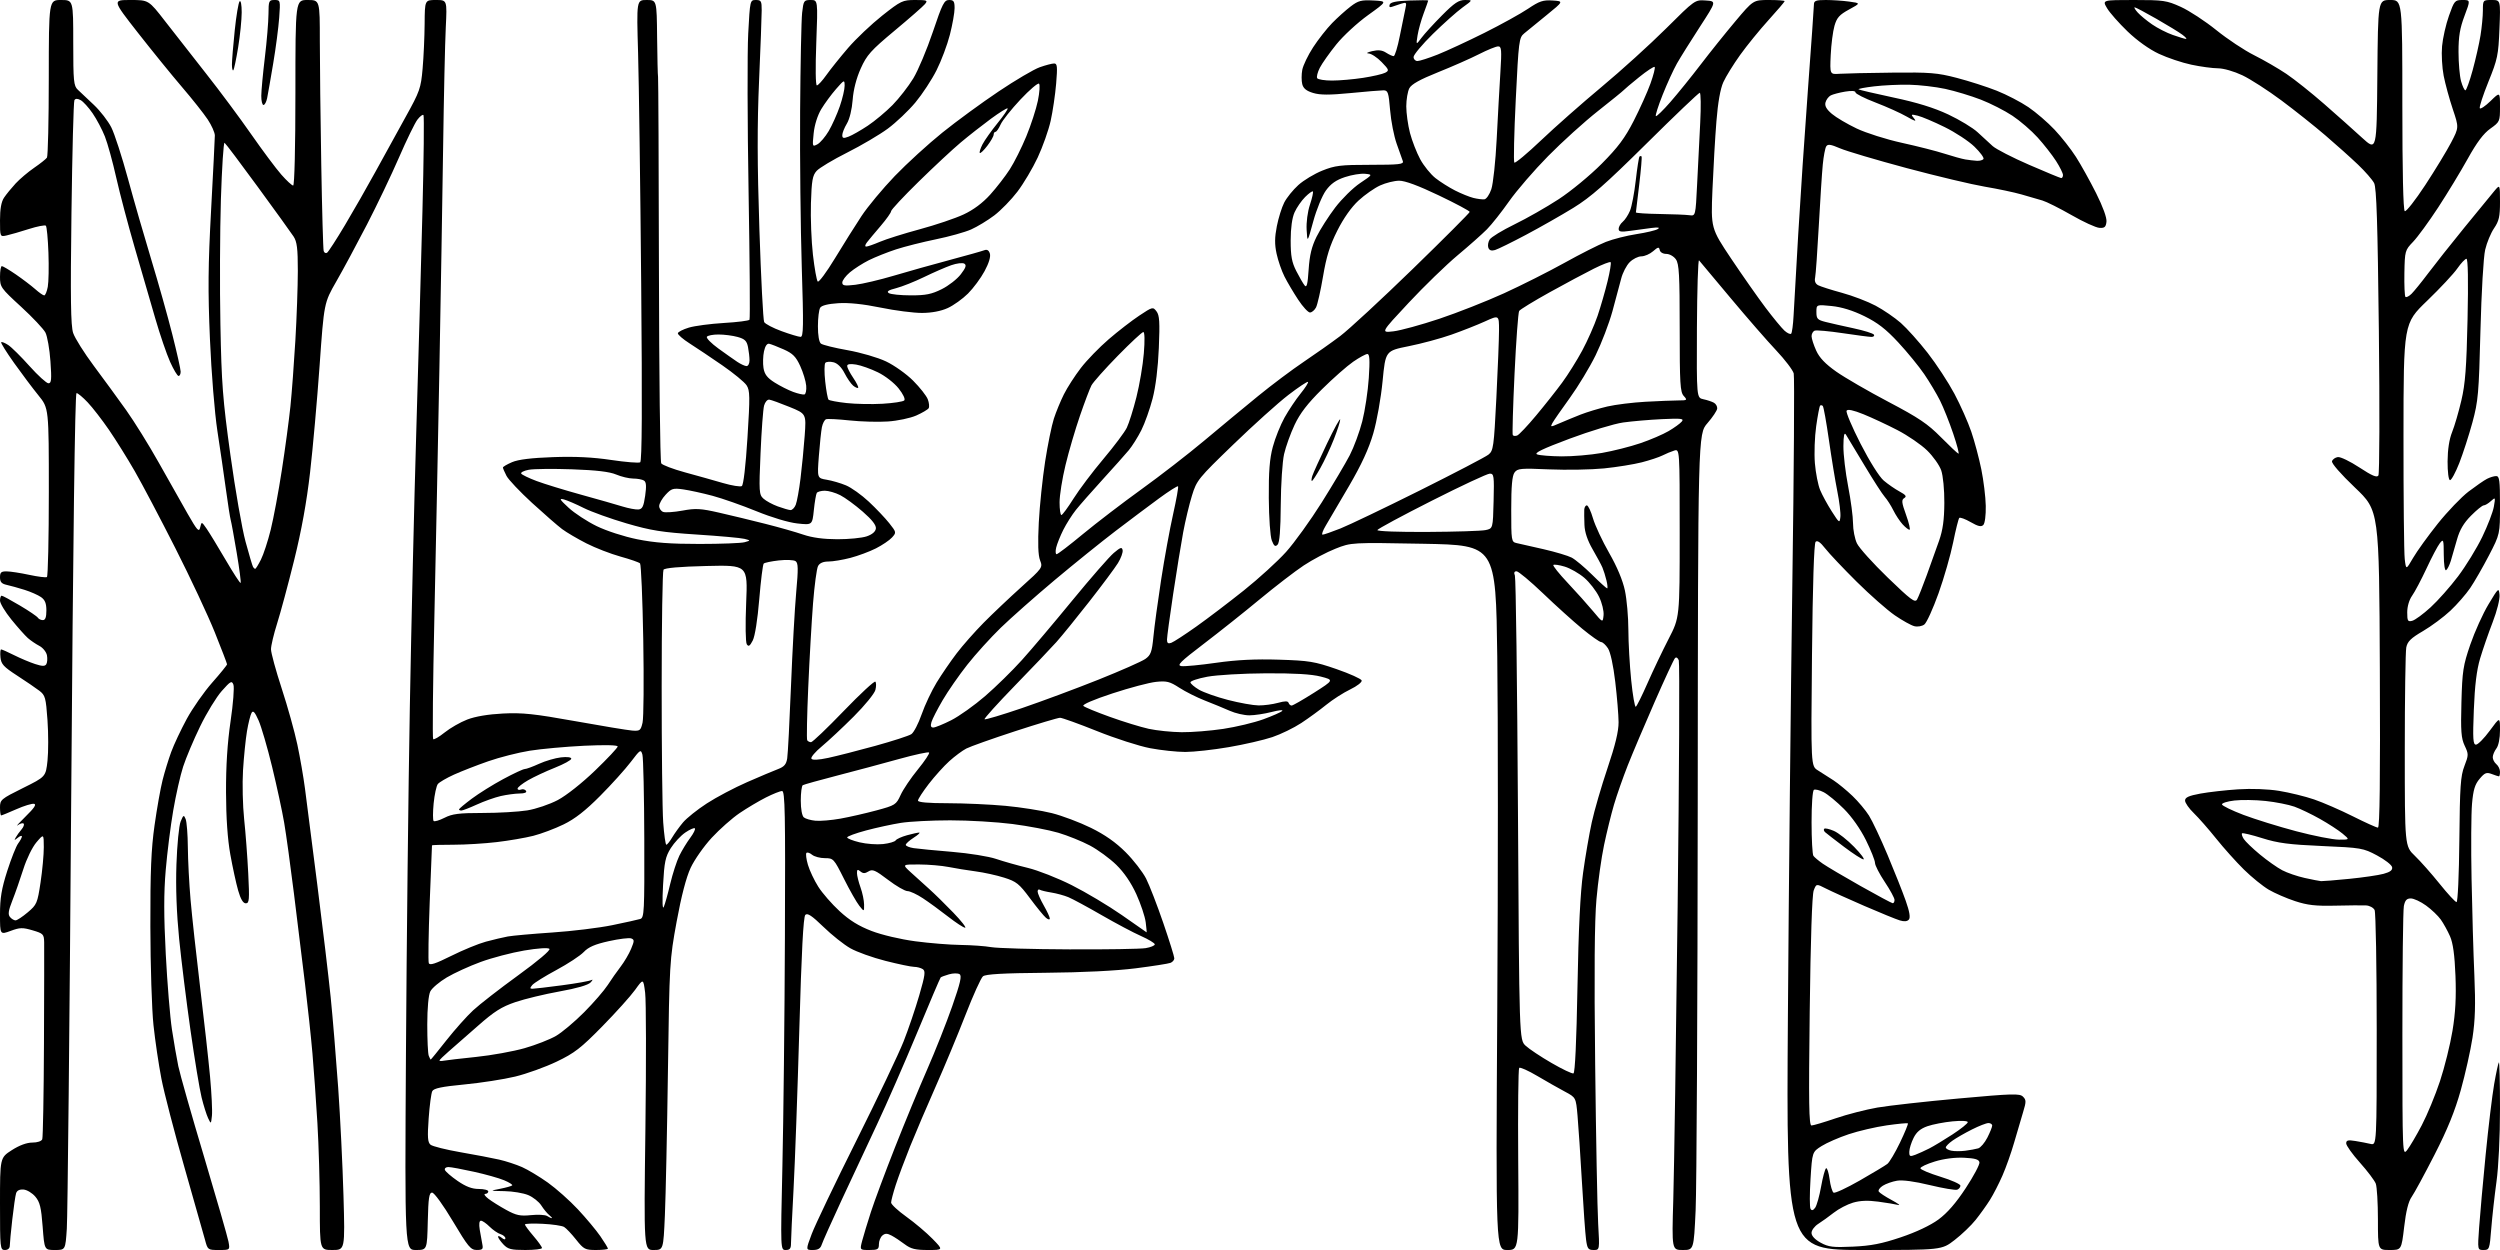 <?xml version="1.0" encoding="UTF-8" standalone="no"?>
<svg 
  version="1.1" 
  xmlns="http://www.w3.org/2000/svg" 
  xmlns:xlink="http://www.w3.org/1999/xlink" 
  xmlns:svg="http://www.w3.org/2000/svg"
  xmlns:rdf="http://www.w3.org/1999/02/22-rdf-syntax-ns#"
  xmlns:cc="http://creativecommons.org/ns#"
  xmlns:dc="http://purl.org/dc/elements/1.1/"
  viewBox="0 0 1024 512"
  width="1024"
  height="512"
>
<style>svg {background-color: white; }</style>"
<path stroke="none" fill="black" fill-rule="evenodd" d="M2.00,512.00C0.07,512.00 -0.00,511.33 -0.00,493.10C-0.00,474.21 -0.00,474.21 4.84,471.10C7.93,469.12 10.96,468.00 13.23,468.00C15.32,468.00 17.00,467.43 17.31,466.63C17.60,465.87 17.92,448.21 18.01,427.38C18.10,406.54 18.13,387.91 18.09,385.97C18.01,382.65 17.72,382.35 13.34,381.06C9.26,379.86 8.15,379.88 4.34,381.30C0.00,382.90 0.00,382.90 0.00,374.46C0.00,367.85 0.64,364.01 2.97,356.74C4.61,351.63 6.62,346.56 7.44,345.48C8.26,344.39 8.95,343.11 8.97,342.63C8.99,342.15 8.24,342.37 7.31,343.13C5.85,344.31 5.73,344.29 6.46,343.00C6.92,342.18 7.98,340.71 8.81,339.74C9.64,338.78 10.03,337.70 9.68,337.35C9.33,337.00 8.25,337.30 7.27,338.01C6.30,338.72 7.75,337.11 10.50,334.42C14.00,331.01 15.04,329.46 13.95,329.24C13.10,329.07 9.83,330.07 6.67,331.47C3.52,332.86 0.73,334.00 0.47,334.00C0.21,334.00 0.00,332.53 0.00,330.73C0.00,327.59 0.40,327.25 9.38,322.79C18.75,318.14 18.75,318.14 19.46,311.56C19.84,307.95 19.84,300.48 19.45,294.96C18.79,285.73 18.53,284.78 16.12,282.93C14.68,281.83 10.58,279.03 7.00,276.71C1.46,273.12 0.45,272.02 0.19,269.25C0.01,267.46 0.14,266.00 0.47,266.00C0.80,266.00 3.19,267.06 5.78,268.36C8.38,269.66 12.24,271.29 14.37,271.98C17.33,272.94 18.41,272.96 18.97,272.05C19.37,271.40 19.49,269.76 19.23,268.40C18.96,267.04 17.57,265.31 16.13,264.56C14.68,263.81 12.56,262.36 11.41,261.35C10.26,260.33 7.22,256.92 4.66,253.76C2.10,250.61 0.00,247.12 0.00,246.01C0.00,244.91 0.31,244.00 0.69,244.00C1.07,244.00 4.43,245.81 8.14,248.02C11.86,250.22 15.17,252.47 15.51,253.02C15.84,253.56 16.77,254.00 17.56,254.00C18.57,254.00 19.00,252.82 19.00,250.06C19.00,247.12 18.43,245.72 16.80,244.57C15.58,243.72 12.54,242.38 10.05,241.60C7.55,240.82 4.26,239.90 2.75,239.57C0.65,239.11 -0.00,238.37 -0.00,236.48C-0.00,234.43 0.48,234.01 2.75,234.04C4.26,234.05 8.41,234.69 11.97,235.46C15.53,236.22 18.79,236.63 19.22,236.36C19.65,236.10 20.00,220.42 20.00,201.53C20.00,167.18 20.00,167.18 15.75,161.95C13.41,159.07 8.92,153.09 5.77,148.67C2.62,144.25 0.24,140.42 0.49,140.18C0.74,139.93 2.03,140.44 3.37,141.32C4.70,142.19 8.63,146.08 12.10,149.96C15.57,153.83 19.06,157.00 19.85,157.00C21.06,157.00 21.19,155.48 20.66,147.97C20.31,143.00 19.38,137.71 18.61,136.22C17.83,134.72 13.33,129.95 8.60,125.61C0.32,118.02 -0.00,117.57 -0.00,113.36C-0.00,110.96 0.34,109.00 0.76,109.00C1.18,109.00 3.77,110.54 6.51,112.42C9.26,114.31 12.81,117.01 14.41,118.42C16.00,119.84 17.67,121.00 18.11,121.00C18.55,121.00 19.21,119.42 19.57,117.49C19.93,115.56 20.05,109.29 19.84,103.55C19.63,97.81 19.16,92.82 18.79,92.46C18.43,92.09 15.29,92.70 11.81,93.81C8.34,94.92 4.26,96.10 2.75,96.43C0.00,97.04 0.00,97.04 -0.00,90.24C-0.00,85.59 0.52,82.67 1.65,80.97C2.56,79.61 4.70,76.99 6.40,75.15C8.11,73.31 11.52,70.42 14.00,68.72C16.48,67.02 18.83,65.15 19.23,64.57C19.64,63.98 19.98,49.21 19.98,31.75C20.00,0.00 20.00,0.00 25.00,0.00C30.00,0.00 30.00,0.00 30.00,17.50C30.00,33.29 30.18,35.17 31.87,36.75C32.89,37.71 35.86,40.51 38.46,42.97C41.06,45.42 44.26,49.56 45.58,52.16C46.90,54.75 49.97,64.22 52.41,73.19C54.85,82.16 59.17,97.15 62.01,106.50C64.85,115.85 68.71,129.57 70.58,136.98C72.46,144.40 74.00,151.26 74.00,152.23C74.00,153.21 73.61,154.00 73.14,154.00C72.66,154.00 71.10,151.39 69.67,148.21C68.24,145.02 65.51,137.03 63.61,130.46C61.71,123.88 57.92,110.85 55.20,101.50C52.48,92.15 49.07,79.23 47.62,72.79C46.18,66.35 44.09,58.76 42.97,55.92C41.85,53.09 39.59,48.81 37.93,46.40C36.28,44.00 34.07,41.57 33.02,41.01C31.73,40.32 30.92,40.32 30.48,41.03C30.13,41.60 29.59,62.42 29.27,87.30C28.82,122.40 28.98,133.40 29.96,136.38C30.66,138.49 34.47,144.55 38.43,149.86C42.39,155.16 48.35,163.32 51.68,168.00C55.01,172.68 61.02,182.35 65.03,189.50C69.04,196.65 74.37,206.08 76.87,210.46C80.86,217.42 81.50,218.11 82.00,216.00C82.57,213.59 82.57,213.59 84.62,216.54C85.75,218.17 89.26,223.93 92.42,229.33C95.58,234.74 98.34,238.99 98.56,238.77C98.78,238.55 98.06,233.00 96.96,226.44C95.86,219.87 94.75,213.82 94.50,213.00C94.25,212.18 93.36,206.55 92.54,200.50C91.71,194.45 90.14,183.65 89.04,176.50C87.92,169.15 86.59,152.79 85.99,138.87C85.14,118.98 85.23,108.78 86.47,85.94C87.31,70.37 88.00,56.67 88.00,55.49C88.00,54.31 86.68,51.35 85.07,48.92C83.45,46.49 78.73,40.53 74.57,35.68C70.41,30.82 62.28,20.81 56.50,13.43C45.99,0.00 45.99,0.00 53.44,0.00C60.89,0.00 60.89,0.00 67.67,8.75C71.39,13.56 78.96,23.22 84.47,30.22C89.99,37.21 98.28,48.36 102.89,54.99C107.51,61.62 113.06,69.06 115.23,71.52C117.40,73.99 119.58,76.00 120.08,76.00C120.62,76.00 121.00,60.31 121.00,38.00C121.00,0.00 121.00,0.00 126.00,0.00C131.00,0.00 131.00,0.00 131.00,16.75C131.00,25.96 131.27,48.80 131.59,67.50C131.91,86.20 132.35,102.09 132.58,102.81C132.80,103.54 133.42,103.86 133.95,103.53C134.48,103.21 137.78,98.11 141.29,92.22C144.81,86.32 150.45,76.44 153.84,70.25C157.23,64.06 162.78,53.98 166.17,47.85C171.95,37.43 172.40,36.15 173.10,28.10C173.52,23.37 173.89,15.11 173.93,9.75C174.00,0.00 174.00,0.00 178.57,0.00C183.14,0.00 183.14,0.00 182.59,11.25C182.28,17.44 181.79,39.60 181.50,60.50C181.20,81.40 180.52,122.12 179.98,151.00C179.44,179.88 178.51,225.70 177.92,252.83C177.32,279.97 177.10,302.43 177.42,302.75C177.74,303.07 179.85,301.85 182.12,300.03C184.38,298.21 188.54,295.82 191.37,294.73C194.65,293.46 199.92,292.57 206.00,292.26C213.95,291.86 218.77,292.37 235.50,295.37C246.50,297.35 257.05,299.09 258.93,299.24C262.11,299.48 262.43,299.24 263.19,296.00C263.64,294.07 263.77,278.79 263.48,262.02C263.19,245.26 262.59,231.19 262.16,230.76C261.73,230.33 258.11,229.07 254.12,227.97C250.12,226.86 243.85,224.43 240.18,222.56C236.51,220.69 232.02,218.05 230.22,216.70C228.41,215.34 222.88,210.52 217.92,205.98C212.97,201.44 208.26,196.46 207.46,194.91C206.66,193.37 206.00,191.83 206.00,191.50C206.00,191.17 207.69,190.18 209.75,189.30C212.29,188.21 217.71,187.55 226.50,187.24C235.51,186.92 242.82,187.27 250.33,188.40C256.29,189.29 261.64,189.72 262.22,189.36C262.96,188.91 263.08,166.72 262.63,116.10C262.28,76.17 261.70,33.71 261.36,21.75C260.73,0.00 260.73,0.00 264.86,0.00C269.00,0.00 269.00,0.00 269.15,15.25C269.24,23.64 269.41,30.95 269.54,31.50C269.66,32.05 269.83,67.60 269.90,110.50C269.97,153.40 270.39,189.07 270.84,189.78C271.28,190.48 275.67,192.14 280.57,193.48C285.48,194.82 292.48,196.78 296.12,197.85C299.76,198.91 303.23,199.47 303.84,199.10C304.52,198.68 305.43,190.98 306.16,179.31C307.23,162.32 307.19,159.95 305.80,157.82C304.94,156.50 300.47,152.83 295.87,149.65C291.27,146.48 285.25,142.44 282.50,140.69C279.75,138.94 277.57,137.05 277.65,136.50C277.74,135.95 279.76,134.91 282.15,134.19C284.54,133.47 291.00,132.62 296.50,132.29C302.00,131.97 306.73,131.37 307.00,130.96C307.27,130.54 307.10,107.07 306.62,78.81C306.13,50.54 306.07,21.24 306.47,13.71C307.20,0.11 307.22,-0.00 309.60,-0.00C311.76,-0.00 312.00,0.43 311.99,4.25C311.99,6.59 311.51,19.52 310.92,33.00C310.13,51.07 310.16,67.08 311.05,94.00C311.71,114.08 312.59,131.13 313.00,131.91C313.42,132.68 316.62,134.36 320.13,135.64C323.63,136.92 327.13,137.97 327.90,137.98C329.10,138.00 329.17,133.69 328.40,109.25C327.91,93.44 327.60,64.75 327.73,45.50C327.86,26.25 328.23,8.14 328.55,5.25C329.12,0.25 329.28,0.00 332.07,0.00C335.01,0.00 335.01,0.00 334.35,17.50C333.96,27.80 334.06,34.99 334.59,34.98C335.09,34.97 336.85,33.05 338.49,30.73C340.14,28.40 344.14,23.41 347.38,19.64C350.63,15.87 356.92,9.91 361.36,6.39C369.04,0.32 369.72,0.00 374.85,0.00C379.77,0.00 380.12,0.15 378.87,1.67C378.12,2.59 372.52,7.49 366.43,12.56C356.67,20.70 355.04,22.53 352.56,28.05C350.77,32.04 349.56,36.72 349.25,40.91C348.96,44.80 347.99,48.78 346.88,50.62C345.85,52.33 345.00,54.46 345.00,55.34C345.00,56.66 345.47,56.77 347.60,55.96C349.03,55.42 352.55,53.41 355.43,51.50C358.30,49.59 362.87,45.78 365.58,43.03C368.29,40.27 372.11,35.35 374.09,32.10C376.06,28.84 379.66,20.28 382.09,13.09C386.00,1.48 386.75,0.00 388.75,0.00C390.63,0.00 391.00,0.54 391.00,3.34C391.00,5.18 390.13,10.08 389.07,14.23C388.01,18.38 385.55,24.93 383.60,28.79C381.66,32.65 377.76,38.59 374.94,41.98C372.11,45.37 367.03,50.19 363.65,52.69C360.27,55.18 352.77,59.60 347.00,62.50C341.23,65.40 335.60,68.77 334.50,69.99C332.81,71.86 332.45,73.91 332.16,83.22C331.97,89.28 332.34,98.80 332.98,104.37C333.62,109.94 334.51,114.87 334.94,115.32C335.38,115.77 338.55,111.49 341.99,105.82C345.43,100.14 350.33,92.35 352.87,88.50C355.41,84.65 361.54,77.28 366.49,72.12C371.45,66.97 380.23,58.95 386.00,54.31C391.77,49.66 402.13,42.09 409.02,37.47C415.90,32.85 423.49,28.38 425.89,27.54C428.29,26.69 430.93,26.00 431.77,26.00C433.06,26.00 433.18,27.24 432.60,34.25C432.22,38.78 431.21,45.64 430.35,49.50C429.49,53.35 427.10,60.10 425.05,64.50C422.99,68.90 419.25,75.20 416.74,78.50C414.23,81.80 409.96,86.18 407.25,88.24C404.54,90.29 400.27,92.88 397.76,93.99C395.26,95.10 388.77,96.91 383.35,98.02C377.93,99.13 370.57,100.99 367.00,102.15C363.43,103.32 358.43,105.32 355.89,106.58C353.36,107.85 349.87,110.08 348.14,111.53C346.41,112.99 345.00,114.87 345.00,115.73C345.00,117.01 345.91,117.17 350.33,116.65C353.27,116.30 360.35,114.63 366.08,112.93C371.81,111.22 382.12,108.33 389.00,106.49C395.88,104.65 402.25,102.86 403.16,102.50C404.29,102.06 405.02,102.49 405.45,103.85C405.85,105.11 405.06,107.77 403.29,111.04C401.76,113.90 398.70,118.03 396.50,120.23C394.30,122.42 390.56,125.10 388.19,126.18C385.42,127.44 381.65,128.16 377.69,128.18C374.28,128.20 366.63,127.22 360.68,125.99C353.55,124.53 347.65,123.92 343.36,124.19C339.15,124.46 336.54,125.11 335.95,126.05C335.44,126.85 335.02,130.26 335.02,133.63C335.01,137.35 335.49,140.14 336.25,140.74C336.94,141.29 341.85,142.50 347.16,143.44C352.52,144.39 359.53,146.43 362.92,148.04C366.27,149.63 371.27,153.17 374.02,155.93C376.77,158.68 379.47,162.11 380.02,163.55C380.57,164.99 380.73,166.63 380.38,167.20C380.03,167.76 377.74,169.11 375.29,170.20C372.83,171.28 367.62,172.38 363.67,172.64C359.73,172.91 352.68,172.71 348.00,172.21C343.32,171.71 338.99,171.49 338.36,171.72C337.74,171.94 336.97,173.41 336.65,174.98C336.34,176.54 335.78,181.88 335.40,186.84C334.72,195.86 334.72,195.86 338.61,196.50C340.75,196.85 344.30,197.88 346.50,198.80C348.70,199.71 352.91,202.72 355.86,205.48C358.81,208.24 362.58,212.21 364.23,214.29C367.18,218.02 367.20,218.12 365.37,220.15C364.34,221.29 361.37,223.30 358.77,224.62C356.16,225.94 351.46,227.69 348.31,228.51C345.16,229.33 341.12,230.00 339.33,230.00C337.17,230.00 335.73,230.63 335.07,231.86C334.52,232.89 333.60,239.75 333.02,247.11C332.45,254.48 331.56,269.93 331.06,281.46C330.55,292.98 330.36,302.77 330.63,303.21C330.90,303.64 331.61,304.00 332.20,304.00C332.80,304.00 338.81,298.26 345.56,291.25C352.32,284.24 358.15,278.82 358.54,279.21C358.93,279.59 358.94,281.12 358.56,282.60C358.19,284.08 354.20,288.98 349.69,293.48C345.19,297.98 339.30,303.48 336.62,305.71C333.93,307.94 332.01,310.21 332.35,310.76C332.76,311.42 335.14,311.30 339.24,310.43C342.68,309.69 351.35,307.48 358.49,305.51C365.64,303.53 372.30,301.38 373.29,300.71C374.29,300.04 376.19,296.39 377.51,292.58C378.84,288.77 381.60,282.92 383.64,279.58C385.68,276.24 389.37,270.86 391.83,267.63C394.29,264.39 399.28,258.75 402.90,255.08C406.53,251.41 413.48,244.83 418.34,240.45C427.06,232.61 427.16,232.46 426.01,229.50C425.21,227.44 425.05,222.59 425.49,214.00C425.85,207.12 427.02,195.88 428.09,189.00C429.16,182.12 430.77,174.25 431.66,171.50C432.55,168.75 434.40,164.25 435.78,161.50C437.15,158.75 440.27,153.91 442.71,150.74C445.14,147.57 450.28,142.27 454.13,138.96C457.97,135.65 463.62,131.28 466.67,129.26C472.09,125.66 472.25,125.62 473.71,127.54C474.93,129.14 475.10,131.90 474.66,142.50C474.32,150.70 473.37,158.38 472.09,163.30C470.97,167.59 468.91,173.39 467.50,176.19C466.09,178.99 463.78,182.68 462.36,184.39C460.94,186.10 456.13,191.49 451.68,196.37C447.23,201.25 442.29,206.87 440.69,208.87C439.10,210.87 436.78,214.53 435.54,217.00C434.30,219.47 432.99,222.74 432.62,224.25C432.26,225.76 432.33,227.00 432.79,227.00C433.25,227.00 438.12,223.27 443.62,218.71C449.13,214.16 459.86,205.95 467.47,200.46C475.08,194.98 486.68,186.00 493.24,180.50C499.79,175.00 509.74,166.77 515.33,162.21C520.92,157.64 529.33,151.35 534.00,148.21C538.67,145.07 545.39,140.33 548.93,137.66C552.47,134.99 565.85,122.61 578.67,110.15C591.49,97.69 601.98,87.18 601.99,86.80C602.00,86.41 596.31,83.37 589.36,80.05C581.00,76.05 575.49,74.01 573.11,74.02C571.12,74.03 567.61,74.90 565.31,75.95C563.01,76.99 559.02,79.78 556.46,82.14C553.50,84.87 550.33,89.37 547.76,94.47C544.68,100.60 543.30,105.03 541.92,113.20C540.93,119.08 539.63,124.82 539.03,125.95C538.42,127.08 537.31,128.00 536.56,128.00C535.81,128.00 533.63,125.64 531.73,122.75C529.82,119.86 527.30,115.60 526.13,113.28C524.95,110.96 523.50,106.75 522.89,103.92C522.06,100.07 522.09,97.23 522.99,92.66C523.65,89.30 525.01,84.93 526.02,82.96C527.03,80.98 529.63,77.76 531.80,75.80C533.96,73.84 538.38,71.18 541.62,69.88C546.81,67.79 549.13,67.51 561.30,67.51C573.13,67.50 575.03,67.29 574.60,66.00C574.32,65.17 573.19,61.98 572.08,58.89C570.98,55.80 569.76,49.62 569.39,45.14C568.78,37.82 568.51,37.00 566.66,37.00C565.53,37.00 559.46,37.50 553.17,38.12C544.59,38.95 540.76,38.95 537.87,38.08C535.10,37.25 533.85,36.23 533.40,34.46C533.06,33.10 533.06,30.47 533.41,28.61C533.76,26.76 535.76,22.60 537.86,19.37C539.96,16.14 543.47,11.68 545.65,9.45C547.83,7.22 551.23,4.16 553.22,2.65C556.35,0.26 557.59,-0.06 562.55,0.20C568.27,0.50 568.27,0.50 560.36,6.19C556.01,9.31 550.16,14.71 547.36,18.19C544.56,21.66 541.51,25.98 540.59,27.78C539.67,29.58 539.19,31.50 539.52,32.03C539.85,32.56 542.59,33.00 545.62,33.00C548.64,33.00 554.35,32.50 558.31,31.89C562.26,31.28 566.34,30.34 567.36,29.80C569.08,28.89 568.97,28.57 565.91,25.41C564.09,23.53 561.68,21.95 560.55,21.90C559.39,21.84 560.02,21.43 562.00,20.96C564.52,20.36 566.12,20.53 567.71,21.56C568.93,22.35 570.34,23.00 570.84,23.00C571.33,23.00 572.47,19.29 573.36,14.75C574.25,10.21 575.27,5.21 575.63,3.64C576.23,0.98 576.11,0.83 573.89,1.53C572.57,1.94 570.88,2.51 570.11,2.80C569.24,3.12 568.90,2.80 569.19,1.91C569.53,0.90 571.82,0.42 577.33,0.21C581.55,0.05 585.00,0.05 585.00,0.21C585.00,0.37 584.16,2.75 583.13,5.50C582.10,8.25 580.98,12.30 580.63,14.50C580.00,18.50 580.00,18.50 582.24,15.50C583.47,13.85 587.27,9.69 590.69,6.25C595.73,1.18 597.50,0.00 600.10,0.00C603.30,0.00 603.30,0.00 599.04,3.08C596.70,4.78 591.24,9.66 586.89,13.92C582.55,18.19 579.00,22.43 579.00,23.34C579.00,24.25 579.71,25.00 580.58,25.00C581.45,25.00 585.16,23.81 588.83,22.36C592.50,20.90 601.12,16.90 608.00,13.47C614.88,10.03 622.94,5.57 625.92,3.56C630.52,0.46 632.04,-0.05 635.91,0.20C640.49,0.50 640.49,0.50 633.49,6.19C629.65,9.32 625.51,12.69 624.30,13.69C622.20,15.41 622.04,16.71 620.86,40.72C620.17,54.60 619.91,66.24 620.27,66.61C620.64,66.97 625.56,62.86 631.22,57.48C636.87,52.10 648.02,42.26 656.00,35.61C663.98,28.97 675.84,18.21 682.38,11.71C694.25,-0.10 694.25,-0.10 698.67,0.20C703.08,0.50 703.08,0.50 696.26,11.00C692.51,16.78 688.29,23.52 686.88,26.00C685.48,28.48 682.84,34.23 681.03,38.79C679.22,43.35 677.96,47.30 678.23,47.56C678.50,47.83 681.18,45.22 684.20,41.77C687.21,38.32 692.77,31.45 696.55,26.50C700.33,21.55 706.73,13.56 710.78,8.75C718.14,0.00 718.14,0.00 724.57,0.00C728.11,0.00 731.00,0.21 731.00,0.47C731.00,0.72 728.03,4.21 724.39,8.22C720.76,12.22 715.53,18.65 712.77,22.50C710.01,26.35 706.91,31.37 705.88,33.65C704.66,36.34 703.66,41.96 703.05,49.65C702.52,56.17 701.80,68.70 701.43,77.50C700.77,93.50 700.77,93.50 709.13,106.01C713.74,112.89 720.05,121.89 723.16,126.02C726.28,130.15 729.77,134.38 730.92,135.43C732.07,136.47 733.30,137.03 733.66,136.68C734.01,136.32 734.46,132.99 734.65,129.27C734.84,125.55 735.70,110.58 736.55,96.00C737.40,81.42 739.20,54.65 740.54,36.50C741.88,18.35 742.99,2.71 742.99,1.75C743.00,0.32 743.90,-0.00 747.86,-0.00C750.53,-0.00 754.84,0.29 757.44,0.65C762.16,1.29 762.16,1.29 757.36,3.90C753.43,6.04 752.36,7.23 751.40,10.58C750.75,12.83 750.06,18.23 749.86,22.58C749.50,30.50 749.50,30.50 753.50,30.22C755.70,30.07 765.38,29.85 775.00,29.75C790.52,29.58 793.52,29.82 801.50,31.90C806.45,33.19 813.81,35.55 817.85,37.15C821.89,38.75 827.74,41.79 830.85,43.90C833.96,46.02 838.78,50.17 841.56,53.13C844.35,56.08 848.29,61.10 850.31,64.27C852.34,67.44 856.05,74.12 858.56,79.11C861.37,84.72 863.00,89.20 862.81,90.84C862.56,93.01 862.02,93.47 859.91,93.33C858.48,93.24 853.34,90.89 848.49,88.10C843.63,85.32 838.27,82.63 836.58,82.13C834.89,81.63 831.02,80.51 828.00,79.64C824.98,78.77 818.23,77.35 813.00,76.47C807.77,75.59 793.38,72.17 781.00,68.86C768.62,65.54 756.32,61.90 753.66,60.75C749.79,59.09 748.66,58.94 748.01,59.98C747.57,60.70 746.93,64.04 746.61,67.40C746.28,70.75 745.55,82.05 744.98,92.50C744.41,102.95 743.73,112.49 743.47,113.71C743.15,115.16 743.59,116.24 744.74,116.84C745.71,117.35 750.08,118.75 754.46,119.94C758.85,121.13 765.05,123.51 768.26,125.22C771.47,126.93 776.11,130.11 778.58,132.28C781.05,134.46 785.99,139.97 789.55,144.53C793.11,149.09 798.05,156.63 800.53,161.29C803.01,165.95 806.12,172.95 807.44,176.84C808.77,180.73 810.61,187.64 811.54,192.20C812.47,196.77 813.30,203.51 813.37,207.19C813.44,211.05 813.02,214.37 812.36,215.03C811.50,215.90 810.22,215.61 807.18,213.86C804.95,212.58 802.86,211.81 802.52,212.14C802.19,212.48 801.06,216.97 800.02,222.13C798.98,227.28 796.28,236.68 794.03,243.00C791.77,249.32 789.15,255.08 788.21,255.79C787.26,256.51 785.44,256.82 784.12,256.49C782.81,256.16 779.21,254.16 776.12,252.04C773.03,249.92 766.00,243.73 760.50,238.28C755.00,232.82 749.19,226.68 747.60,224.63C745.62,222.08 744.37,221.23 743.67,221.93C743.02,222.58 742.48,239.29 742.19,268.37C741.74,313.78 741.74,313.78 744.62,315.55C746.20,316.52 749.09,318.37 751.04,319.65C752.98,320.93 756.48,323.81 758.81,326.05C761.15,328.29 764.17,331.90 765.54,334.07C766.91,336.24 770.34,343.52 773.17,350.25C776.00,356.99 779.34,365.41 780.59,368.97C782.14,373.37 782.56,375.83 781.88,376.64C781.23,377.43 779.98,377.55 778.20,377.01C776.71,376.57 770.16,373.89 763.64,371.07C757.12,368.24 750.03,365.04 747.88,363.94C743.97,361.94 743.97,361.94 742.90,364.72C742.22,366.48 741.62,384.71 741.26,414.25C740.80,451.93 740.94,461.00 741.98,461.00C742.68,461.00 747.14,459.68 751.88,458.06C756.62,456.44 764.33,454.46 769.00,453.65C773.67,452.85 788.66,451.17 802.31,449.94C824.44,447.93 827.28,447.85 828.62,449.20C829.97,450.54 829.97,451.24 828.64,455.60C827.82,458.30 826.17,463.88 824.99,468.00C823.81,472.12 821.66,478.20 820.21,481.50C818.77,484.80 816.46,489.30 815.07,491.50C813.69,493.70 811.05,497.38 809.22,499.67C807.39,501.97 803.51,505.68 800.60,507.92C795.32,512.00 795.32,512.00 763.49,512.00C731.67,512.00 731.67,512.00 732.32,416.75C732.67,364.36 733.50,284.14 734.15,238.48C734.80,192.82 735.05,154.33 734.71,152.96C734.36,151.59 731.11,147.32 727.49,143.48C723.86,139.64 715.44,129.97 708.78,122.00C702.11,114.03 696.33,107.12 695.93,106.65C695.53,106.18 695.14,118.66 695.06,134.37C694.93,162.94 694.93,162.94 697.71,163.53C699.25,163.85 701.17,164.49 702.00,164.95C702.83,165.40 703.44,166.48 703.37,167.33C703.30,168.18 701.50,170.88 699.37,173.33C695.50,177.78 695.50,177.78 695.39,328.64C695.33,411.61 694.94,486.81 694.53,495.75C693.77,512.00 693.77,512.00 689.27,512.00C684.77,512.00 684.77,512.00 685.38,491.25C685.72,479.84 686.52,425.90 687.16,371.39C687.80,316.87 688.01,271.46 687.63,270.47C687.22,269.40 686.58,269.04 686.07,269.58C685.59,270.09 681.85,278.15 677.75,287.50C673.65,296.85 668.69,308.55 666.73,313.50C664.78,318.45 662.23,325.71 661.08,329.63C659.93,333.55 658.10,340.98 657.02,346.13C655.93,351.28 654.53,361.27 653.91,368.32C653.12,377.14 652.95,398.19 653.38,435.82C653.71,465.89 654.27,495.34 654.61,501.25C655.23,512.00 655.23,512.00 652.73,512.00C650.54,512.00 650.15,511.46 649.65,507.75C649.33,505.41 648.57,494.73 647.95,484.00C647.33,473.27 646.52,461.13 646.16,457.02C645.50,449.54 645.50,449.54 641.00,447.14C638.52,445.82 633.45,442.94 629.72,440.74C625.99,438.53 622.63,437.03 622.26,437.40C621.89,437.77 621.71,454.71 621.86,475.04C622.13,512.00 622.13,512.00 617.41,512.00C612.68,512.00 612.68,512.00 613.28,413.33C613.61,359.06 613.61,294.10 613.28,268.97C612.68,223.29 612.68,223.29 583.09,222.73C553.50,222.18 553.50,222.18 547.00,224.75C543.42,226.16 537.58,229.25 534.00,231.62C530.42,233.99 522.33,240.22 516.00,245.46C509.68,250.71 499.33,258.93 493.01,263.75C483.37,271.10 481.91,272.55 483.90,272.84C485.20,273.02 491.63,272.41 498.18,271.47C506.53,270.28 514.19,269.90 523.80,270.20C536.21,270.59 538.43,270.95 547.42,274.06C552.88,275.95 557.52,278.05 557.74,278.71C557.96,279.39 555.88,281.02 553.06,282.38C550.27,283.72 545.85,286.56 543.24,288.68C540.63,290.80 536.02,294.16 533.00,296.15C529.98,298.14 524.64,300.74 521.15,301.92C517.65,303.10 509.62,304.95 503.30,306.03C496.97,307.12 488.97,308.00 485.51,308.00C482.05,308.00 475.56,307.31 471.08,306.46C466.61,305.61 456.82,302.46 449.35,299.46C441.87,296.46 435.05,294.00 434.20,294.00C433.35,294.00 425.02,296.49 415.69,299.54C406.36,302.59 397.41,305.77 395.81,306.60C394.20,307.43 391.06,309.76 388.84,311.77C386.62,313.77 382.82,317.99 380.40,321.13C377.98,324.28 376.00,327.33 376.00,327.92C376.00,328.63 380.18,329.00 388.25,329.00C394.99,329.01 405.61,329.49 411.85,330.07C418.09,330.65 426.64,332.00 430.85,333.06C435.06,334.12 442.26,336.83 446.85,339.09C452.57,341.90 457.03,345.03 461.06,349.06C464.29,352.29 468.06,357.16 469.45,359.89C470.83,362.62 473.99,370.79 476.48,378.05C478.97,385.31 481.00,391.82 481.00,392.52C481.00,393.21 480.29,394.06 479.42,394.39C478.55,394.73 472.14,395.73 465.17,396.62C457.23,397.63 443.47,398.32 428.31,398.45C410.85,398.60 403.70,399.01 402.62,399.90C401.80,400.58 398.56,407.74 395.42,415.82C392.28,423.89 386.81,437.02 383.27,445.00C379.73,452.98 375.03,464.00 372.81,469.50C370.60,475.00 367.93,482.15 366.89,485.38C365.85,488.61 365.00,491.85 365.00,492.58C365.00,493.31 367.81,495.92 371.25,498.38C374.69,500.84 379.51,504.92 381.96,507.43C386.42,512.00 386.42,512.00 380.05,512.00C374.92,512.00 373.09,511.54 370.59,509.66C368.89,508.37 366.46,506.76 365.19,506.09C363.39,505.14 362.55,505.13 361.44,506.05C360.65,506.71 360.00,508.31 360.00,509.62C360.00,511.72 359.54,512.00 356.08,512.00C352.16,512.00 352.16,512.00 353.14,508.25C353.68,506.19 355.28,500.90 356.70,496.50C358.12,492.10 362.56,480.18 366.57,470.00C370.58,459.82 376.53,445.43 379.79,438.00C383.05,430.57 387.66,418.95 390.03,412.16C393.39,402.52 394.05,399.65 393.03,399.02C392.32,398.58 390.38,398.60 388.73,399.08C387.08,399.55 385.53,400.13 385.30,400.37C385.06,400.60 380.69,410.86 375.59,423.15C370.49,435.44 363.13,452.25 359.25,460.50C355.36,468.75 348.82,482.75 344.70,491.61C340.59,500.47 336.92,508.68 336.55,509.86C336.05,511.40 335.05,512.00 332.94,512.00C330.02,512.00 330.02,512.00 332.50,505.39C333.87,501.76 342.10,484.54 350.80,467.14C359.49,449.74 368.20,431.45 370.14,426.50C372.09,421.55 374.96,413.08 376.53,407.68C378.95,399.33 379.16,397.71 377.94,396.94C377.15,396.44 375.55,396.02 374.38,396.02C373.21,396.01 367.94,394.91 362.67,393.57C357.40,392.23 350.93,389.91 348.30,388.41C345.66,386.92 340.69,382.97 337.26,379.63C332.52,375.03 330.74,373.86 329.86,374.74C329.05,375.55 328.30,389.81 327.40,421.70C326.68,446.89 325.62,476.27 325.04,487.00C324.46,497.73 323.99,507.74 323.99,509.25C324.00,511.40 323.53,512.00 321.84,512.00C319.69,512.00 319.69,512.00 320.47,477.75C320.90,458.91 321.37,416.61 321.50,383.75C321.71,332.95 321.54,324.00 320.34,324.00C319.57,324.00 316.59,325.19 313.72,326.64C310.85,328.09 306.00,330.97 302.95,333.04C299.89,335.11 294.76,339.65 291.54,343.13C288.32,346.61 284.42,352.17 282.88,355.48C281.06,359.40 279.06,367.09 277.15,377.50C274.28,393.19 274.21,394.38 273.59,438.50C273.25,463.25 272.68,489.91 272.34,497.75C271.71,512.00 271.71,512.00 267.72,512.00C263.72,512.00 263.72,512.00 264.36,462.25C264.71,434.89 264.66,409.86 264.25,406.63C263.50,400.76 263.50,400.76 260.16,405.42C258.32,407.98 252.25,414.74 246.66,420.43C237.91,429.34 235.32,431.35 228.00,434.85C223.32,437.09 215.68,439.84 211.00,440.97C206.32,442.10 196.96,443.55 190.18,444.20C180.90,445.09 177.67,445.77 177.06,446.94C176.62,447.80 175.96,452.81 175.58,458.09C175.03,465.84 175.18,467.90 176.35,468.88C177.15,469.54 182.68,470.92 188.65,471.96C194.62,472.99 201.74,474.35 204.48,474.98C207.22,475.60 211.44,476.99 213.85,478.05C216.26,479.12 221.01,481.98 224.41,484.40C227.81,486.83 233.35,491.75 236.71,495.35C240.07,498.95 244.22,503.91 245.91,506.37C247.61,508.84 249.00,511.12 249.00,511.43C249.00,511.74 246.83,512.00 244.17,512.00C239.68,512.00 239.10,511.70 235.97,507.75C234.12,505.41 231.91,503.08 231.05,502.56C230.20,502.05 226.24,501.46 222.25,501.27C218.26,501.07 215.00,501.20 215.00,501.55C215.00,501.90 216.58,504.02 218.50,506.27C220.43,508.52 222.00,510.73 222.00,511.18C222.00,511.63 218.93,512.00 215.17,512.00C209.33,512.00 208.04,511.67 206.17,509.69C204.98,508.41 204.00,507.01 204.00,506.56C204.00,506.12 204.68,506.32 205.50,507.00C206.43,507.77 207.00,507.85 207.00,507.19C207.00,506.61 206.09,505.84 204.97,505.49C203.85,505.14 201.85,503.75 200.51,502.42C199.18,501.09 197.60,500.00 197.00,500.00C196.30,500.00 196.12,501.34 196.51,503.75C196.84,505.81 197.32,508.51 197.58,509.75C197.97,511.65 197.61,512.00 195.27,511.99C192.80,511.98 191.74,510.70 185.50,500.24C181.53,493.58 177.85,488.50 177.00,488.50C175.77,488.50 175.45,490.60 175.22,500.25C174.94,512.00 174.94,512.00 170.36,512.00C165.79,512.00 165.79,512.00 166.28,431.25C166.55,386.84 167.26,323.05 167.87,289.50C168.47,255.95 169.65,205.32 170.50,177.00C171.34,148.68 172.48,108.00 173.03,86.60C173.58,65.21 173.77,47.44 173.45,47.12C173.13,46.79 172.01,47.65 170.97,49.01C169.93,50.38 166.53,57.35 163.43,64.50C160.33,71.65 154.41,84.03 150.29,92.00C146.17,99.97 140.53,110.45 137.76,115.27C132.73,124.04 132.73,124.04 130.91,149.73C129.91,163.85 128.15,183.53 127.01,193.46C125.61,205.65 123.49,217.33 120.47,229.50C118.02,239.40 114.88,251.05 113.50,255.39C112.13,259.73 111.00,264.47 111.00,265.93C111.00,267.40 112.98,274.65 115.40,282.05C117.82,289.45 120.70,299.77 121.80,305.00C122.91,310.23 124.31,318.32 124.92,323.00C125.54,327.68 127.82,345.45 129.98,362.50C132.15,379.55 134.61,400.25 135.45,408.50C136.28,416.75 137.66,433.40 138.52,445.50C139.37,457.60 140.34,477.51 140.69,489.75C141.32,512.00 141.32,512.00 136.16,512.00C131.00,512.00 131.00,512.00 131.00,494.25C130.99,484.49 130.55,469.07 130.01,460.00C129.47,450.93 128.55,438.10 127.98,431.50C127.41,424.90 126.04,412.07 124.94,403.00C123.85,393.93 121.80,377.27 120.40,366.00C119.00,354.73 117.20,341.68 116.40,337.00C115.61,332.32 113.38,322.02 111.46,314.10C109.54,306.18 107.04,297.63 105.92,295.10C104.36,291.60 103.67,290.86 103.03,292.00C102.56,292.83 101.72,296.20 101.16,299.50C100.61,302.80 99.88,310.00 99.54,315.50C99.21,321.00 99.42,330.00 100.00,335.50C100.59,341.00 101.34,351.01 101.68,357.75C102.22,368.62 102.11,370.00 100.67,370.00C99.58,370.00 98.57,368.30 97.55,364.75C96.72,361.86 95.28,355.23 94.34,350.00C93.22,343.78 92.61,334.97 92.58,324.50C92.54,313.65 93.14,304.30 94.44,295.44C95.50,288.26 96.02,281.51 95.61,280.44C94.94,278.70 94.44,278.97 90.86,283.00C88.65,285.48 84.66,292.00 81.99,297.50C79.31,303.00 76.18,310.43 75.02,314.00C73.86,317.57 72.03,325.68 70.95,332.00C69.86,338.32 68.48,349.30 67.88,356.39C67.07,365.84 67.08,375.06 67.90,390.89C68.52,402.78 69.66,416.64 70.43,421.70C71.21,426.76 72.37,433.51 73.03,436.70C73.69,439.89 78.43,456.59 83.58,473.80C88.72,491.02 93.22,506.66 93.58,508.55C94.22,512.00 94.22,512.00 89.65,512.00C85.11,512.00 85.07,511.97 83.95,507.75C83.32,505.41 79.50,491.95 75.46,477.84C71.42,463.72 67.20,447.50 66.10,441.78C65.00,436.07 63.54,426.24 62.87,419.94C62.19,413.65 61.62,395.45 61.59,379.50C61.54,356.86 61.92,347.76 63.31,338.00C64.28,331.12 65.76,322.80 66.60,319.50C67.43,316.20 69.02,311.02 70.13,308.00C71.23,304.98 74.10,298.89 76.49,294.48C78.89,290.07 83.58,283.37 86.93,279.58C90.27,275.80 93.00,272.43 93.00,272.10C93.00,271.77 90.74,265.87 87.98,259.00C85.22,252.12 77.95,236.60 71.81,224.50C65.68,212.40 58.21,198.22 55.20,193.00C52.20,187.78 47.43,180.15 44.62,176.05C41.80,171.95 37.88,166.88 35.90,164.80C33.93,162.71 31.87,161.00 31.34,161.00C30.71,161.00 29.93,221.01 29.16,327.75C28.50,419.46 27.70,498.44 27.37,503.25C26.79,512.00 26.79,512.00 22.49,512.00C18.19,512.00 18.19,512.00 17.47,502.43C16.88,494.58 16.34,492.37 14.48,490.16C13.23,488.67 11.06,487.36 9.66,487.24C8.00,487.11 6.94,487.63 6.59,488.77C6.29,489.72 5.59,494.55 5.03,499.50C4.47,504.45 4.01,509.29 4.01,510.25C4.00,511.33 3.23,512.00 2.00,512.00zM978.82,512.00C974.00,512.00 974.00,512.00 974.00,499.57C974.00,492.73 973.60,486.09 973.12,484.82C972.63,483.54 969.71,479.67 966.62,476.21C963.53,472.75 961.00,469.21 961.00,468.33C961.00,467.05 961.73,466.86 964.75,467.35C966.81,467.68 969.62,468.22 971.00,468.55C973.50,469.13 973.50,469.13 973.50,421.82C973.50,395.79 973.11,373.71 972.64,372.75C972.17,371.79 970.60,370.94 969.14,370.86C967.69,370.78 961.99,370.83 956.48,370.96C948.53,371.15 945.15,370.77 940.07,369.10C936.56,367.95 931.70,365.84 929.28,364.42C926.86,363.00 922.28,359.29 919.11,356.17C915.94,353.05 910.83,347.35 907.75,343.50C904.67,339.65 900.54,334.95 898.58,333.05C896.61,331.16 895.00,328.84 895.00,327.91C895.00,326.62 896.49,325.94 901.25,325.06C904.69,324.43 911.64,323.64 916.71,323.31C922.23,322.95 928.96,323.20 933.53,323.94C937.72,324.62 944.15,326.19 947.82,327.44C951.50,328.70 958.65,331.81 963.73,334.36C968.81,336.91 973.43,339.00 974.01,339.00C974.75,339.00 974.98,319.11 974.78,274.07C974.50,209.15 974.50,209.15 964.61,199.73C958.72,194.12 954.92,189.75 955.19,188.91C955.45,188.13 956.52,187.37 957.58,187.22C958.64,187.06 962.62,188.98 966.43,191.49C971.62,194.90 973.57,195.72 974.19,194.77C974.65,194.07 974.74,167.40 974.38,135.50C973.88,91.22 973.42,76.91 972.44,75.00C971.73,73.62 968.76,70.21 965.83,67.42C962.90,64.62 956.90,59.25 952.50,55.48C948.10,51.70 940.00,45.26 934.50,41.16C929.00,37.06 921.80,32.42 918.50,30.85C915.06,29.22 910.79,27.99 908.50,27.98C906.30,27.97 901.39,27.31 897.59,26.50C893.79,25.70 887.80,23.69 884.28,22.04C880.38,20.22 875.36,16.64 871.45,12.88C867.92,9.48 864.13,5.20 863.05,3.35C861.07,0.00 861.07,0.00 874.06,0.00C886.18,0.00 887.46,0.19 893.29,2.83C896.72,4.39 903.25,8.66 907.79,12.33C912.34,16.00 919.30,20.63 923.28,22.61C927.25,24.60 933.20,28.04 936.50,30.26C939.80,32.48 946.77,38.04 952.00,42.61C957.23,47.18 964.20,53.39 967.50,56.42C973.50,61.91 973.50,61.91 973.76,30.95C974.03,0.00 974.03,0.00 979.01,0.00C984.00,0.00 984.00,0.00 984.00,42.94C984.00,70.14 984.36,86.11 984.99,86.49C985.53,86.83 989.31,82.02 993.39,75.80C997.46,69.59 1002.23,61.74 1003.99,58.36C1007.19,52.22 1007.19,52.22 1004.66,44.70C1003.27,40.56 1001.59,34.42 1000.93,31.06C1000.27,27.69 999.97,22.23 1000.27,18.91C1000.57,15.60 1001.84,9.99 1003.10,6.44C1005.27,0.30 1005.52,-0.00 1008.64,-0.00C1011.91,-0.00 1011.91,-0.00 1009.46,6.52C1007.57,11.52 1007.00,14.97 1007.01,21.27C1007.01,25.80 1007.48,31.19 1008.05,33.25C1008.63,35.31 1009.42,37.00 1009.82,37.00C1010.21,37.00 1011.56,33.29 1012.80,28.75C1014.04,24.21 1015.49,17.80 1016.02,14.50C1016.55,11.20 1016.99,6.59 1016.99,4.25C1017.00,0.03 1017.03,0.00 1020.62,0.00C1024.25,0.00 1024.25,0.00 1023.78,11.75C1023.34,22.62 1023.00,24.25 1019.25,33.50C1017.03,39.00 1015.44,43.88 1015.72,44.34C1016.00,44.80 1017.98,43.47 1020.12,41.39C1024.00,37.59 1024.00,37.59 1024.00,43.73C1024.00,49.74 1023.92,49.93 1020.04,52.69C1017.26,54.66 1014.51,58.32 1010.80,65.00C1007.90,70.22 1002.44,79.22 998.66,85.00C994.88,90.78 990.27,97.09 988.41,99.03C985.09,102.49 985.01,102.77 984.84,111.78C984.75,116.85 984.94,121.27 985.27,121.60C985.60,121.93 986.72,121.37 987.76,120.35C988.79,119.33 991.84,115.58 994.53,112.00C997.22,108.42 1003.93,99.94 1009.46,93.15C1014.98,86.35 1020.51,79.60 1021.75,78.15C1023.99,75.50 1023.99,75.50 1024.00,82.71C1024.00,88.69 1023.59,90.52 1021.58,93.48C1020.24,95.44 1018.60,99.40 1017.93,102.28C1017.23,105.24 1016.40,119.61 1015.99,135.50C1015.34,161.20 1015.07,164.28 1012.71,173.00C1011.29,178.22 1008.86,185.73 1007.32,189.68C1005.77,193.62 1004.05,196.77 1003.50,196.68C1002.93,196.58 1002.51,193.24 1002.53,189.00C1002.56,184.15 1003.21,179.91 1004.38,177.00C1005.38,174.53 1007.09,168.68 1008.18,164.00C1009.78,157.19 1010.28,150.57 1010.71,130.75C1011.05,114.80 1010.89,106.00 1010.26,106.00C1009.72,106.00 1008.04,107.78 1006.53,109.95C1005.03,112.13 999.45,118.09 994.15,123.20C984.50,132.50 984.50,132.50 984.47,178.50C984.45,203.80 984.68,226.52 984.98,228.99C985.52,233.49 985.52,233.49 988.42,228.49C990.01,225.75 994.57,219.43 998.55,214.45C1002.53,209.48 1008.20,203.57 1011.14,201.33C1014.09,199.09 1017.48,196.74 1018.68,196.13C1019.89,195.51 1021.57,195.00 1022.43,195.00C1023.77,195.00 1024.00,196.77 1024.00,206.89C1024.00,218.77 1024.00,218.77 1019.48,227.49C1016.99,232.28 1013.54,238.29 1011.80,240.85C1010.06,243.41 1006.40,247.60 1003.66,250.17C1000.93,252.74 995.88,256.48 992.46,258.49C987.49,261.39 986.10,262.75 985.61,265.19C985.28,266.87 985.00,285.88 985.00,307.42C985.00,346.59 985.00,346.59 989.13,350.55C991.39,352.72 995.96,357.88 999.27,362.00C1002.58,366.12 1005.70,369.50 1006.20,369.50C1006.71,369.50 1007.21,358.41 1007.35,344.00C1007.56,322.07 1007.85,317.84 1009.42,313.78C1011.16,309.28 1011.17,308.87 1009.53,305.43C1008.10,302.40 1007.88,299.51 1008.20,287.66C1008.55,274.84 1008.89,272.60 1011.84,264.00C1013.64,258.77 1016.99,251.35 1019.30,247.51C1023.37,240.73 1023.51,240.61 1023.81,243.65C1023.98,245.43 1022.77,250.27 1020.99,254.87C1019.27,259.32 1016.96,266.00 1015.85,269.73C1014.44,274.49 1013.67,280.73 1013.28,290.75C1012.81,302.77 1012.95,305.00 1014.17,305.00C1014.97,305.00 1017.50,302.43 1019.81,299.29C1024.00,293.58 1024.00,293.58 1024.00,299.10C1024.00,302.40 1023.41,305.40 1022.53,306.56C1021.72,307.63 1021.05,309.23 1021.03,310.13C1021.01,311.02 1021.67,312.32 1022.50,313.00C1023.33,313.68 1024.00,315.09 1024.00,316.12C1024.00,317.16 1023.80,318.00 1023.57,318.00C1023.33,318.00 1022.00,317.57 1020.62,317.04C1018.46,316.23 1017.75,316.51 1015.64,319.02C1013.71,321.30 1013.04,323.54 1012.54,329.22C1012.19,333.23 1012.10,347.07 1012.35,360.00C1012.59,372.93 1013.11,390.70 1013.50,399.50C1014.02,411.51 1013.83,417.88 1012.74,425.03C1011.93,430.28 1009.77,439.95 1007.93,446.53C1005.53,455.11 1002.49,462.61 997.17,473.00C993.09,480.98 988.88,488.74 987.81,490.26C986.49,492.11 985.49,496.12 984.75,502.51C983.63,512.00 983.63,512.00 978.82,512.00zM1017.26,512.00C1014.79,512.00 1014.79,512.00 1015.45,502.75C1015.81,497.66 1017.01,484.27 1018.12,473.00C1019.23,461.73 1020.80,448.69 1021.61,444.04C1022.42,439.39 1023.29,435.38 1023.54,435.13C1023.79,434.87 1024.00,443.44 1024.00,454.16C1024.00,465.68 1023.41,477.91 1022.55,484.08C1021.76,489.81 1020.80,498.44 1020.42,503.25C1019.75,511.70 1019.64,512.00 1017.26,512.00zM759.00,510.62C766.35,510.29 770.79,509.42 778.60,506.79C784.88,504.68 790.69,501.93 793.99,499.51C797.60,496.85 801.16,492.77 805.18,486.64C808.43,481.70 810.95,476.95 810.78,476.08C810.55,474.89 809.00,474.43 804.49,474.21C800.76,474.03 796.24,474.61 792.50,475.75C789.20,476.76 786.54,478.01 786.60,478.54C786.65,479.07 790.36,480.62 794.83,482.00C799.31,483.38 802.98,485.01 802.99,485.64C802.99,486.27 802.40,487.02 801.67,487.30C800.94,487.58 795.88,486.73 790.42,485.41C784.16,483.89 779.21,483.23 777.00,483.62C775.08,483.95 772.47,484.87 771.22,485.66C769.96,486.44 769.21,487.53 769.54,488.06C769.87,488.59 772.24,490.16 774.82,491.54C777.39,492.93 778.60,493.83 777.50,493.55C776.40,493.26 772.74,492.66 769.36,492.20C765.11,491.62 761.92,491.75 758.99,492.61C756.66,493.30 753.12,495.14 751.13,496.71C749.13,498.28 746.26,500.34 744.75,501.30C743.24,502.26 742.00,503.92 742.00,505.00C742.00,506.22 743.40,507.72 745.75,509.01C748.99,510.78 750.79,511.00 759.00,510.62zM226.00,498.95C226.28,498.94 225.82,498.39 224.99,497.72C224.15,497.05 222.68,495.26 221.72,493.76C220.75,492.25 218.34,490.33 216.36,489.51C214.38,488.68 210.00,487.95 206.63,487.89C200.50,487.78 200.50,487.78 204.89,486.92C207.30,486.44 209.51,485.83 209.79,485.54C210.08,485.26 208.59,484.31 206.50,483.44C204.41,482.56 198.83,480.99 194.10,479.95C189.37,478.90 184.67,478.03 183.67,478.02C182.66,478.01 182.01,478.54 182.23,479.20C182.45,479.85 184.79,481.88 187.42,483.70C190.84,486.05 193.34,487.00 196.11,487.00C198.25,487.00 200.00,487.45 200.00,488.00C200.00,488.55 199.44,489.01 198.75,489.02C198.06,489.03 198.62,489.92 200.00,490.98C201.38,492.05 204.69,494.12 207.37,495.59C211.46,497.83 213.07,498.17 217.46,497.72C220.32,497.42 223.31,497.58 224.09,498.07C224.86,498.57 225.72,498.96 226.00,498.95zM743.49,494.69C744.14,493.80 745.23,489.91 745.92,486.04C746.61,482.17 747.53,478.79 747.96,478.52C748.39,478.26 749.04,480.26 749.40,482.98C749.76,485.69 750.49,488.19 751.03,488.52C751.56,488.85 756.38,486.61 761.75,483.54C767.11,480.47 772.21,477.41 773.07,476.73C773.93,476.05 776.26,472.13 778.24,468.01C780.22,463.88 781.67,460.34 781.47,460.13C781.26,459.93 777.36,460.30 772.80,460.95C768.23,461.61 761.23,463.24 757.23,464.58C753.23,465.91 748.24,468.09 746.13,469.42C742.29,471.84 742.29,471.84 741.59,482.93C741.21,489.03 741.21,494.53 741.60,495.16C742.09,495.96 742.66,495.82 743.49,494.69zM784.51,473.00C785.89,472.47 788.47,471.30 790.26,470.39C792.04,469.48 796.31,466.90 799.75,464.66C803.19,462.41 806.00,460.16 806.00,459.64C806.00,459.10 803.37,458.96 799.75,459.31C796.31,459.64 791.70,460.53 789.50,461.29C786.65,462.28 785.01,463.65 783.80,466.09C782.86,467.96 782.07,470.50 782.05,471.73C782.01,473.69 782.29,473.84 784.51,473.00zM986.01,471.00C987.09,469.62 989.77,465.07 991.97,460.87C994.17,456.68 997.52,448.58 999.41,442.87C1001.30,437.17 1003.61,427.86 1004.54,422.20C1005.76,414.83 1006.10,408.43 1005.76,399.70C1005.42,391.13 1004.76,386.31 1003.53,383.50C1002.56,381.30 1000.86,378.22 999.75,376.66C998.64,375.10 995.93,372.51 993.72,370.91C991.51,369.31 988.70,368.00 987.47,368.00C985.78,368.00 985.10,368.75 984.62,371.12C984.28,372.84 984.01,396.58 984.02,423.88C984.04,473.37 984.05,473.49 986.01,471.00zM805.00,471.34C806.92,471.09 809.30,470.66 810.27,470.37C811.24,470.09 812.93,468.11 814.02,465.97C815.11,463.83 816.00,461.61 816.00,461.04C816.00,460.47 815.31,460.00 814.47,460.00C813.62,460.00 810.59,461.18 807.72,462.63C804.85,464.07 801.26,466.13 799.75,467.20C798.24,468.26 797.00,469.52 797.00,470.00C797.00,470.47 798.01,471.07 799.25,471.32C800.49,471.58 803.08,471.59 805.00,471.34zM86.81,457.00C86.43,460.49 86.43,460.50 85.24,458.00C84.59,456.62 83.38,452.80 82.57,449.50C81.75,446.20 79.71,433.87 78.04,422.10C76.36,410.33 74.27,393.46 73.38,384.60C72.33,374.01 71.94,363.54 72.27,354.00C72.54,346.02 73.31,338.15 73.99,336.50C75.12,333.74 75.29,333.66 76.04,335.50C76.49,336.60 76.90,341.77 76.94,347.00C76.98,352.23 77.48,361.90 78.05,368.50C78.62,375.10 80.39,391.30 81.98,404.50C83.58,417.70 85.40,434.12 86.04,441.00C86.67,447.88 87.02,455.07 86.81,457.00zM644.49,439.67C645.13,439.46 645.73,426.55 646.13,404.42C646.56,380.51 647.29,365.72 648.43,357.50C649.34,350.90 650.95,341.59 651.99,336.81C653.03,332.03 655.94,322.04 658.44,314.62C661.64,305.14 662.99,299.53 662.97,295.81C662.95,292.89 662.34,285.46 661.61,279.30C660.81,272.51 659.63,267.09 658.62,265.55C657.70,264.15 656.45,263.00 655.84,263.00C655.22,263.00 651.75,260.55 648.11,257.56C644.48,254.57 637.24,248.05 632.04,243.06C626.83,238.08 621.94,234.00 621.18,234.00C620.25,234.00 620.02,234.58 620.50,235.75C620.89,236.71 621.45,279.89 621.75,331.70C622.29,425.90 622.29,425.90 624.90,428.33C626.33,429.66 631.09,432.84 635.49,435.38C639.88,437.93 643.93,439.86 644.49,439.67zM181.75,434.46C182.71,434.27 188.68,433.58 195.00,432.92C201.32,432.27 210.27,430.65 214.88,429.33C219.49,428.01 225.29,425.74 227.77,424.29C230.25,422.83 235.45,418.46 239.31,414.57C243.17,410.68 247.49,405.69 248.92,403.48C250.34,401.27 252.72,397.88 254.22,395.93C255.71,393.98 257.64,390.72 258.49,388.67C259.87,385.36 259.88,384.89 258.53,384.37C257.70,384.06 253.57,384.56 249.36,385.50C243.68,386.76 241.03,387.91 239.10,389.95C237.67,391.45 232.63,394.77 227.89,397.32C223.16,399.86 218.72,402.63 218.02,403.47C216.99,404.72 217.01,405.00 218.13,404.99C218.88,404.99 224.33,404.35 230.22,403.57C236.12,402.79 241.52,401.83 242.22,401.43C242.93,401.04 242.79,401.48 241.91,402.41C240.91,403.48 236.27,404.83 229.22,406.09C223.10,407.19 214.94,409.16 211.08,410.47C205.42,412.40 202.44,414.29 195.76,420.18C191.20,424.21 185.79,428.95 183.73,430.72C181.68,432.49 180.00,434.14 180.00,434.38C180.00,434.62 180.79,434.66 181.75,434.46zM176.43,434.00C176.54,434.00 179.44,430.44 182.86,426.09C186.29,421.75 191.21,416.22 193.80,413.83C196.38,411.43 204.68,404.98 212.22,399.51C220.38,393.59 225.58,389.18 225.05,388.65C224.51,388.11 220.32,388.39 214.73,389.33C209.55,390.21 201.53,392.31 196.91,394.01C192.28,395.70 186.03,398.56 183.00,400.36C179.97,402.16 176.94,404.73 176.26,406.07C175.51,407.56 175.02,412.81 175.01,419.67C175.01,425.81 175.27,431.55 175.61,432.42C175.94,433.29 176.31,434.00 176.43,434.00zM184.83,391.53C189.60,389.15 195.97,386.53 199.00,385.71C202.03,384.89 206.07,383.94 208.00,383.58C209.93,383.23 218.13,382.50 226.23,381.95C234.33,381.41 245.35,380.06 250.73,378.96C256.10,377.86 261.29,376.71 262.25,376.41C263.87,375.91 263.99,373.51 263.90,343.68C263.85,325.98 263.50,310.42 263.13,309.10C262.49,306.84 262.25,306.99 258.37,312.10C256.11,315.07 250.47,321.33 245.82,326.00C239.81,332.05 235.49,335.42 230.85,337.68C227.26,339.43 221.67,341.53 218.41,342.36C215.16,343.18 208.45,344.34 203.50,344.92C198.55,345.51 190.56,346.00 185.75,346.00C180.94,346.00 176.97,346.11 176.94,346.25C176.91,346.39 176.49,356.99 176.00,369.81C175.51,382.64 175.35,393.74 175.63,394.49C176.03,395.52 178.26,394.80 184.83,391.53zM438.00,388.86C453.12,388.93 467.19,388.70 469.25,388.36C471.31,388.02 473.00,387.32 473.00,386.81C473.00,386.31 470.47,384.77 467.37,383.40C464.27,382.03 457.01,378.18 451.24,374.85C445.47,371.52 439.34,368.21 437.62,367.49C435.90,366.78 432.76,365.92 430.63,365.58C428.51,365.25 426.37,364.73 425.88,364.43C425.40,364.13 425.01,364.47 425.01,365.19C425.02,365.91 426.14,368.46 427.51,370.85C428.88,373.25 430.00,375.66 430.00,376.22C430.00,376.80 429.32,376.68 428.44,375.95C427.58,375.24 424.63,371.64 421.89,367.95C417.44,361.96 416.30,361.06 411.28,359.48C408.19,358.50 402.92,357.35 399.58,356.91C396.24,356.47 391.25,355.66 388.50,355.11C385.75,354.57 380.35,354.10 376.50,354.09C369.50,354.05 369.50,354.05 373.03,357.28C374.97,359.05 378.35,362.10 380.53,364.06C382.71,366.01 387.19,370.40 390.47,373.81C393.75,377.21 395.93,380.00 395.31,380.00C394.68,380.00 391.55,377.95 388.34,375.45C385.13,372.94 380.50,369.57 378.05,367.95C375.61,366.33 372.75,365.00 371.71,365.00C370.67,365.00 367.07,362.92 363.73,360.37C358.51,356.40 357.37,355.91 355.74,356.93C354.28,357.84 353.51,357.84 352.42,356.93C351.28,355.99 351.00,356.12 351.02,357.63C351.02,358.66 351.68,361.30 352.47,363.50C353.26,365.70 353.92,368.85 353.93,370.50C353.96,373.50 353.96,373.50 351.97,371.00C350.87,369.62 348.06,364.68 345.71,360.00C341.56,351.72 341.36,351.50 337.88,351.50C335.92,351.50 333.55,350.87 332.63,350.11C331.71,349.34 330.67,349.00 330.32,349.35C329.97,349.70 330.24,351.90 330.93,354.24C331.62,356.58 333.53,360.63 335.18,363.22C336.82,365.82 340.75,370.32 343.90,373.22C347.96,376.97 351.77,379.32 356.98,381.32C361.21,382.95 368.82,384.74 374.91,385.55C380.74,386.33 389.10,387.00 393.50,387.05C397.90,387.11 403.52,387.51 406.00,387.95C408.48,388.39 422.88,388.80 438.00,388.86zM469.65,381.89C469.74,381.95 469.57,380.09 469.28,377.75C468.98,375.41 467.25,370.24 465.44,366.25C463.28,361.53 460.41,357.33 457.23,354.23C454.54,351.60 449.67,348.05 446.42,346.32C443.16,344.59 437.35,342.25 433.50,341.10C429.65,339.96 421.19,338.35 414.70,337.51C408.21,336.68 396.73,336.00 389.20,336.01C381.66,336.01 372.57,336.48 369.00,337.05C365.43,337.62 359.01,339.01 354.75,340.15C350.49,341.29 347.00,342.57 347.00,343.01C347.00,343.44 349.29,344.35 352.09,345.02C354.88,345.69 359.21,346.01 361.71,345.73C364.21,345.45 366.53,344.77 366.87,344.22C367.22,343.67 369.30,342.73 371.50,342.12C373.70,341.51 375.95,341.02 376.50,341.02C377.05,341.03 376.04,341.97 374.25,343.12C372.46,344.26 371.00,345.58 371.00,346.05C371.00,346.52 372.46,347.13 374.25,347.40C376.04,347.67 383.14,348.35 390.02,348.92C396.91,349.49 405.01,350.79 408.02,351.82C411.04,352.85 416.88,354.50 421.00,355.49C425.12,356.48 433.23,359.66 439.00,362.57C444.77,365.47 454.00,370.98 459.50,374.81C465.00,378.65 469.57,381.83 469.65,381.89zM6.37,376.99C6.99,376.98 9.25,375.49 11.38,373.68C15.07,370.57 15.33,369.95 16.61,361.45C17.35,356.53 17.95,350.02 17.94,347.00C17.92,341.50 17.92,341.50 14.93,345.00C13.25,346.96 10.89,351.79 9.56,356.00C8.25,360.12 6.23,365.91 5.06,368.86C3.43,372.99 3.21,374.54 4.09,375.61C4.73,376.38 5.75,376.99 6.37,376.99zM271.88,371.50C272.37,370.40 273.56,366.12 274.53,362.00C275.51,357.88 277.19,352.70 278.26,350.50C279.34,348.30 281.35,345.01 282.72,343.18C284.08,341.36 284.94,339.61 284.62,339.29C284.31,338.97 282.53,339.75 280.67,341.02C278.82,342.29 276.15,345.17 274.74,347.42C272.55,350.93 272.10,353.05 271.59,362.50C271.22,369.23 271.33,372.72 271.88,371.50zM775.25,369.96C775.66,369.98 776.00,369.38 776.00,368.61C776.00,367.85 774.20,364.53 772.00,361.24C769.80,357.94 768.00,354.44 768.00,353.45C768.00,352.46 766.33,348.27 764.29,344.13C762.02,339.55 758.51,334.55 755.29,331.34C752.39,328.43 748.65,325.35 746.98,324.49C745.31,323.63 743.50,323.19 742.97,323.52C742.42,323.86 742.01,329.67 742.02,336.81C742.02,343.79 742.36,349.97 742.77,350.55C743.17,351.12 744.89,352.57 746.59,353.75C748.28,354.93 755.26,359.06 762.09,362.91C768.91,366.76 774.84,369.93 775.25,369.96zM950.71,360.92C951.38,360.96 956.55,360.54 962.21,359.98C967.87,359.42 974.22,358.49 976.31,357.92C979.06,357.17 980.04,356.41 979.81,355.19C979.63,354.26 976.85,352.10 973.62,350.38C967.95,347.37 967.15,347.23 951.12,346.53C937.61,345.94 933.03,345.34 926.66,343.33C922.34,341.97 918.60,341.07 918.34,341.33C918.08,341.59 918.39,342.64 919.05,343.65C919.70,344.67 922.67,347.52 925.66,350.00C928.65,352.48 932.76,355.38 934.80,356.45C936.83,357.52 940.98,358.94 944.00,359.61C947.02,360.28 950.04,360.87 950.71,360.92zM763.27,352.00C762.64,352.00 759.06,349.69 755.31,346.86C751.56,344.03 748.08,341.33 747.57,340.87C747.05,340.41 746.89,339.77 747.21,339.46C747.52,339.14 749.29,339.53 751.14,340.33C752.99,341.12 756.73,344.08 759.46,346.89C762.19,349.70 763.91,352.00 763.27,352.00zM272.93,346.00C273.28,346.00 274.36,344.66 275.32,343.03C276.29,341.40 278.29,338.62 279.77,336.86C281.26,335.10 285.64,331.59 289.52,329.08C293.39,326.56 300.82,322.64 306.03,320.36C311.24,318.08 316.95,315.67 318.73,315.00C321.20,314.06 322.07,313.05 322.44,310.64C322.72,308.91 323.41,295.57 323.99,281.00C324.57,266.43 325.53,249.15 326.12,242.62C327.01,232.86 326.96,230.58 325.85,229.84C325.11,229.34 322.02,229.21 319.00,229.55C315.98,229.89 313.20,230.47 312.82,230.84C312.45,231.20 311.63,237.78 310.99,245.46C310.30,253.84 309.23,260.60 308.32,262.36C307.13,264.65 306.60,264.99 305.89,263.90C305.37,263.10 305.26,255.84 305.63,246.97C306.28,231.43 306.28,231.43 289.39,231.83C278.32,232.10 272.25,232.63 271.77,233.37C271.36,233.99 271.02,255.47 271.02,281.10C271.01,306.72 271.29,331.81 271.65,336.85C272.01,341.88 272.59,346.00 272.93,346.00zM958.00,343.92C962.50,343.93 962.50,343.93 959.50,341.44C957.85,340.07 953.70,337.37 950.27,335.44C946.85,333.51 942.12,331.24 939.77,330.40C937.42,329.57 932.12,328.52 928.00,328.08C923.88,327.63 918.12,327.55 915.22,327.89C912.32,328.22 910.02,328.95 910.12,329.50C910.23,330.05 914.18,331.97 918.90,333.77C923.63,335.56 933.35,338.58 940.50,340.47C947.65,342.36 955.52,343.91 958.00,343.92zM182.08,334.96C185.25,333.34 187.99,333.00 197.71,332.99C204.19,332.99 212.41,332.51 215.97,331.94C219.53,331.36 225.14,329.46 228.47,327.70C231.97,325.85 238.38,320.78 243.75,315.61C248.84,310.71 253.00,306.28 253.00,305.76C253.00,305.17 247.74,305.06 239.25,305.46C231.69,305.83 221.68,306.74 217.00,307.49C212.32,308.24 204.68,310.18 200.00,311.81C195.32,313.44 189.01,315.90 185.96,317.28C182.91,318.66 179.94,320.40 179.34,321.14C178.75,321.89 177.98,325.46 177.62,329.07C177.27,332.69 177.27,335.93 177.61,336.28C177.96,336.63 179.97,336.03 182.08,334.96zM344.24,335.31C347.94,334.65 354.58,333.13 358.99,331.94C366.70,329.86 367.07,329.62 368.89,325.64C369.92,323.36 373.11,318.64 375.96,315.16C378.81,311.67 380.88,308.55 380.55,308.22C380.23,307.90 374.68,309.10 368.23,310.89C361.78,312.69 350.46,315.72 343.07,317.63C335.68,319.54 329.27,321.34 328.82,321.61C328.37,321.89 328.00,324.74 328.00,327.94C328.00,331.38 328.51,334.18 329.25,334.80C329.94,335.37 332.08,335.99 334.00,336.17C335.93,336.36 340.53,335.97 344.24,335.31zM188.97,332.00C188.44,332.00 188.00,331.79 188.00,331.53C188.00,331.28 190.36,329.30 193.25,327.14C196.14,324.98 201.93,321.36 206.13,319.11C210.32,316.85 214.29,315.00 214.93,315.00C215.58,315.00 218.22,314.03 220.80,312.85C223.39,311.67 227.41,310.49 229.75,310.22C232.30,309.93 234.00,310.15 234.00,310.76C234.00,311.33 230.96,312.99 227.25,314.47C223.54,315.94 218.59,318.26 216.25,319.62C213.91,320.97 212.00,322.50 212.00,323.01C212.00,323.52 212.63,323.70 213.40,323.40C214.17,323.11 215.09,323.34 215.46,323.93C215.87,324.61 214.90,325.01 212.81,325.02C210.99,325.04 207.52,325.51 205.10,326.06C202.68,326.62 198.28,328.18 195.32,329.54C192.36,330.89 189.50,332.00 188.97,332.00zM484.00,299.91C488.12,299.96 495.80,299.34 501.06,298.55C506.31,297.76 513.68,295.99 517.43,294.63C521.17,293.27 524.67,291.73 525.19,291.21C525.72,290.68 523.76,290.87 520.85,291.63C517.94,292.38 513.84,293.00 511.73,293.00C509.62,293.00 506.00,292.17 503.70,291.14C501.39,290.12 496.80,288.23 493.50,286.94C490.20,285.65 485.49,283.28 483.03,281.68C479.15,279.16 477.88,278.84 473.53,279.29C470.76,279.57 462.73,281.70 455.67,284.02C447.94,286.56 443.20,288.60 443.75,289.15C444.25,289.65 449.12,291.66 454.58,293.62C460.04,295.59 467.20,297.79 470.50,298.52C473.80,299.24 479.88,299.87 484.00,299.91zM382.27,298.00C383.05,298.00 386.34,296.66 389.59,295.02C392.84,293.38 399.10,288.93 403.50,285.13C407.90,281.33 414.68,274.68 418.57,270.36C422.47,266.04 431.78,255.02 439.28,245.87C446.78,236.73 454.40,228.00 456.21,226.48C458.96,224.16 459.55,223.97 459.83,225.36C460.00,226.27 459.14,228.65 457.91,230.64C456.68,232.64 451.41,239.72 446.19,246.38C440.98,253.05 434.90,260.52 432.69,263.00C430.47,265.48 422.84,273.49 415.72,280.81C408.61,288.13 403.01,294.34 403.27,294.61C403.54,294.88 410.45,292.82 418.62,290.03C426.79,287.24 440.91,281.99 449.99,278.36C459.07,274.73 467.68,270.93 469.12,269.91C471.38,268.30 471.83,267.07 472.44,260.78C472.82,256.77 474.24,246.31 475.59,237.52C476.94,228.73 479.15,216.61 480.51,210.59C481.86,204.57 482.77,199.44 482.53,199.19C482.28,198.95 478.80,201.16 474.79,204.10C470.78,207.04 462.77,213.04 457.00,217.44C451.23,221.84 439.98,230.91 432.00,237.60C424.02,244.30 414.09,253.08 409.91,257.13C405.74,261.19 399.56,268.00 396.19,272.29C392.81,276.57 388.28,283.09 386.12,286.79C383.96,290.48 381.89,294.51 381.53,295.75C381.06,297.33 381.28,298.00 382.27,298.00zM670.03,289.48C670.44,289.23 672.61,284.86 674.85,279.76C677.09,274.67 680.97,266.54 683.46,261.71C688.00,252.92 688.00,252.92 688.00,218.39C688.00,183.87 688.00,183.87 685.75,184.56C684.51,184.94 682.36,185.84 680.96,186.55C679.56,187.26 675.73,188.53 672.46,189.37C669.18,190.21 662.23,191.33 657.00,191.86C651.77,192.38 641.69,192.56 634.60,192.26C622.84,191.75 621.58,191.86 620.35,193.54C619.38,194.87 619.00,199.10 619.00,208.67C619.00,221.64 619.05,221.97 621.25,222.46C622.49,222.73 627.45,223.85 632.27,224.96C637.10,226.07 642.28,227.62 643.77,228.40C645.27,229.19 649.04,232.35 652.14,235.42C655.24,238.49 658.01,241.00 658.29,241.00C658.56,241.00 658.44,239.54 658.01,237.75C657.58,235.96 656.84,233.59 656.36,232.48C655.89,231.36 654.07,227.99 652.33,224.98C650.22,221.33 649.11,218.00 648.99,215.00C648.89,212.53 648.86,209.71 648.91,208.75C648.96,207.79 649.44,207.00 649.97,207.00C650.51,207.00 651.64,209.40 652.49,212.33C653.35,215.26 656.32,221.63 659.11,226.49C662.35,232.14 664.68,237.70 665.57,241.91C666.34,245.54 666.97,252.75 666.98,257.94C666.99,263.13 667.51,272.46 668.14,278.66C668.77,284.87 669.62,289.73 670.03,289.48zM515.50,288.94C517.70,288.97 521.28,288.49 523.46,287.89C526.36,287.09 527.53,287.09 527.80,287.89C528.00,288.50 528.56,289.00 529.05,289.00C529.54,289.00 533.64,286.64 538.18,283.77C546.42,278.53 546.42,278.53 540.96,277.12C537.21,276.15 530.17,275.73 518.50,275.79C509.15,275.84 498.35,276.47 494.50,277.19C490.65,277.91 487.55,278.95 487.60,279.50C487.66,280.05 489.23,281.40 491.10,282.50C492.97,283.60 498.32,285.49 503.00,286.70C507.68,287.91 513.30,288.92 515.50,288.94zM479.75,263.30C480.71,262.96 485.32,259.96 490.00,256.64C494.68,253.32 503.45,246.65 509.50,241.82C515.55,236.99 523.32,229.91 526.76,226.09C530.20,222.26 536.77,213.14 541.37,205.82C545.97,198.49 551.13,189.79 552.85,186.48C554.56,183.17 556.88,176.89 557.99,172.54C559.10,168.19 560.30,160.21 560.66,154.81C561.14,147.41 561.00,145.00 560.08,145.00C559.41,145.00 556.80,146.42 554.29,148.15C551.77,149.88 546.03,154.94 541.52,159.40C535.57,165.29 532.50,169.28 530.27,174.00C528.59,177.57 526.65,182.97 525.96,186.00C525.27,189.03 524.66,198.34 524.60,206.70C524.53,217.16 524.12,222.28 523.29,223.11C522.34,224.06 521.83,223.70 520.94,221.41C520.29,219.76 519.76,212.22 519.70,204.00C519.63,193.14 520.04,187.87 521.35,183.01C522.30,179.44 524.47,174.04 526.16,171.01C527.86,167.98 530.81,163.56 532.73,161.20C534.65,158.83 536.01,156.68 535.76,156.43C535.50,156.17 531.89,158.57 527.72,161.77C523.56,164.96 513.42,174.08 505.19,182.04C490.76,195.98 490.15,196.73 488.22,203.02C487.11,206.61 485.50,213.36 484.63,218.02C483.77,222.68 481.92,234.05 480.53,243.28C479.14,252.52 478.00,260.94 478.00,262.00C478.00,263.42 478.47,263.77 479.75,263.30zM656.82,252.01C656.99,250.27 656.19,246.95 654.98,244.46C653.79,242.01 651.07,238.50 648.92,236.66C646.77,234.83 643.17,232.77 640.91,232.09C638.65,231.41 636.56,231.11 636.26,231.41C635.96,231.71 638.59,235.00 642.11,238.73C645.62,242.46 650.30,247.68 652.50,250.32C656.50,255.12 656.50,255.12 656.82,252.01zM988.07,254.27C989.20,253.98 992.58,251.50 995.57,248.76C998.56,246.03 1003.63,240.31 1006.84,236.05C1010.05,231.79 1014.51,224.52 1016.74,219.90C1018.97,215.28 1021.11,209.71 1021.49,207.51C1022.16,203.63 1022.13,203.57 1020.26,205.26C1019.21,206.22 1017.89,207.00 1017.33,207.00C1016.77,207.00 1014.42,208.91 1012.11,211.24C1009.12,214.26 1007.48,217.06 1006.38,220.99C1005.54,224.02 1004.40,227.96 1003.85,229.74C1003.30,231.52 1002.44,233.23 1001.93,233.55C1001.39,233.87 1000.99,231.23 1000.97,227.31C1000.94,220.93 1000.84,220.63 999.36,222.50C998.49,223.60 996.03,228.25 993.90,232.84C991.76,237.42 989.11,242.44 988.01,243.99C986.80,245.68 986.00,248.41 986.00,250.81C986.00,254.36 986.23,254.75 988.07,254.27zM785.24,245.53C785.78,244.58 787.55,240.13 789.18,235.65C790.81,231.17 793.09,224.80 794.24,221.50C795.78,217.10 796.36,212.97 796.40,206.00C796.43,200.54 795.88,194.87 795.12,192.66C794.39,190.55 791.78,186.87 789.33,184.49C786.88,182.10 781.41,178.36 777.18,176.17C772.96,173.98 766.69,171.06 763.26,169.67C759.12,168.00 756.80,167.51 756.37,168.22C756.00,168.80 758.58,174.89 762.08,181.74C765.83,189.05 769.75,195.29 771.58,196.85C773.30,198.31 776.21,200.32 778.05,201.32C780.64,202.73 781.08,203.33 779.98,204.01C778.78,204.75 778.90,205.83 780.74,210.94C781.94,214.28 782.57,217.00 782.13,217.00C781.70,217.00 780.42,215.99 779.29,214.75C778.16,213.51 776.45,210.93 775.50,209.00C774.55,207.07 772.96,204.60 771.98,203.50C770.99,202.40 767.23,196.55 763.61,190.50C759.99,184.45 756.60,178.82 756.08,178.00C755.40,176.95 755.10,178.36 755.06,182.71C755.03,186.13 755.90,193.56 757.00,199.21C758.10,204.87 759.00,211.68 759.00,214.35C759.00,217.02 759.72,220.71 760.60,222.56C761.47,224.41 767.16,230.72 773.23,236.59C782.72,245.75 784.41,247.02 785.24,245.53zM104.54,233.00C104.77,233.00 105.82,231.31 106.86,229.25C107.91,227.19 109.72,221.68 110.88,217.00C112.04,212.32 114.10,201.30 115.45,192.50C116.81,183.70 118.38,172.00 118.95,166.50C119.52,161.00 120.43,148.85 120.98,139.50C121.53,130.15 121.98,117.33 121.99,111.00C121.99,101.73 121.65,98.99 120.24,96.86C119.29,95.40 112.70,86.28 105.62,76.59C98.54,66.89 92.40,58.75 91.98,58.49C91.57,58.23 90.89,68.66 90.48,81.66C90.08,94.67 89.98,117.72 90.28,132.90C90.74,157.23 91.23,163.56 94.38,186.38C96.35,200.61 99.13,216.58 100.58,221.88C102.02,227.17 103.40,231.84 103.66,232.25C103.91,232.66 104.31,233.00 104.54,233.00zM286.50,222.80C295.30,222.80 303.62,222.48 305.00,222.09C307.50,221.38 307.50,221.38 304.92,220.71C303.49,220.34 294.72,219.55 285.42,218.95C271.10,218.02 266.68,217.32 256.63,214.38C250.11,212.47 242.23,209.64 239.13,208.09C236.04,206.53 232.38,204.96 231.00,204.58C228.89,204.01 229.19,204.55 232.90,207.97C235.32,210.21 240.50,213.60 244.40,215.50C248.45,217.47 255.59,219.79 261.00,220.88C268.03,222.31 274.66,222.81 286.50,222.80zM343.00,220.87C347.68,220.88 353.07,220.35 355.00,219.69C357.24,218.93 358.59,217.78 358.76,216.50C358.94,215.14 357.23,212.93 353.39,209.58C350.29,206.87 346.14,203.84 344.17,202.83C342.19,201.82 339.35,201.00 337.85,201.00C336.35,201.00 334.86,201.41 334.55,201.91C334.24,202.42 333.70,205.58 333.35,208.95C332.71,215.07 332.71,215.07 326.60,214.41C322.99,214.02 316.15,211.97 309.85,209.40C303.99,207.01 295.89,204.16 291.85,203.08C287.81,202.00 282.42,200.82 279.88,200.46C275.68,199.87 275.02,200.07 272.63,202.65C271.18,204.20 270.00,206.29 270.00,207.27C270.00,208.26 270.73,209.34 271.62,209.68C272.50,210.02 276.06,209.78 279.51,209.15C284.97,208.14 286.96,208.25 294.65,210.01C299.52,211.12 308.00,213.17 313.50,214.57C319.00,215.96 325.98,217.94 329.00,218.98C332.67,220.23 337.33,220.86 343.00,220.87zM541.73,219.00C542.24,219.00 545.55,217.85 549.08,216.45C552.61,215.04 567.20,208.05 581.50,200.92C595.80,193.78 608.47,187.17 609.66,186.22C611.69,184.61 611.89,183.16 612.91,163.00C613.51,151.17 614.00,138.69 614.00,135.26C614.00,129.03 614.00,129.03 608.25,131.65C605.09,133.09 598.90,135.53 594.50,137.08C590.10,138.63 582.23,140.76 577.00,141.80C567.50,143.71 567.50,143.71 566.31,156.10C565.64,163.04 563.97,172.46 562.50,177.50C560.68,183.77 557.68,190.29 552.60,199.00C548.59,205.88 544.29,213.19 543.06,215.25C541.82,217.31 541.22,219.00 541.73,219.00zM584.67,217.88C596.12,217.82 606.85,217.48 608.50,217.12C611.50,216.48 611.50,216.48 611.78,205.24C612.04,194.89 611.92,194.00 610.23,194.00C609.22,194.00 598.51,199.00 586.44,205.11C574.37,211.21 564.35,216.61 564.17,217.11C563.98,217.62 572.79,217.95 584.67,217.88zM753.82,211.75C753.99,210.24 753.43,205.52 752.57,201.25C751.72,196.99 750.16,187.51 749.12,180.19C748.07,172.88 746.95,166.61 746.61,166.28C746.27,165.94 745.78,165.88 745.52,166.15C745.25,166.42 744.53,170.21 743.91,174.57C743.29,178.93 743.05,185.76 743.38,189.75C743.71,193.74 744.68,198.69 745.54,200.74C746.39,202.79 748.54,206.73 750.30,209.48C753.38,214.29 753.51,214.38 753.82,211.75zM434.75,210.96C435.16,210.94 437.40,207.90 439.72,204.21C442.04,200.52 447.54,193.22 451.94,188.00C456.34,182.78 460.66,177.02 461.54,175.20C462.42,173.39 464.19,167.76 465.47,162.70C466.75,157.64 468.12,149.56 468.51,144.75C468.95,139.50 468.86,136.00 468.31,136.00C467.79,136.00 463.08,140.39 457.83,145.75C452.58,151.11 447.74,156.56 447.06,157.85C446.38,159.14 444.26,164.74 442.35,170.30C440.43,175.87 437.77,184.93 436.44,190.46C435.10,195.98 434.00,202.86 434.00,205.75C434.00,208.64 434.34,210.98 434.75,210.96zM261.49,208.68C263.10,208.53 263.63,207.47 264.26,203.07C264.83,199.07 264.70,197.43 263.77,196.84C263.07,196.39 261.09,196.02 259.37,196.02C257.65,196.01 254.50,195.26 252.37,194.36C249.66,193.22 244.27,192.58 234.37,192.23C226.60,191.96 218.60,192.04 216.59,192.42C214.59,192.79 213.19,193.50 213.49,193.99C213.79,194.47 216.62,195.84 219.77,197.02C222.92,198.20 231.12,200.72 238.00,202.62C244.88,204.52 252.53,206.70 255.00,207.47C257.48,208.23 260.40,208.78 261.49,208.68zM323.77,208.93C324.47,208.97 325.45,207.99 325.94,206.75C326.44,205.51 327.31,200.68 327.89,196.00C328.47,191.32 329.24,183.45 329.60,178.49C330.25,169.48 330.25,169.48 323.38,166.68C319.59,165.14 315.87,163.79 315.10,163.69C314.32,163.58 313.36,164.68 312.97,166.13C312.57,167.57 311.91,176.34 311.52,185.63C310.83,201.51 310.91,202.60 312.71,204.24C313.77,205.20 316.40,206.63 318.57,207.42C320.73,208.21 323.07,208.89 323.77,208.93zM537.36,197.00C537.09,197.00 537.16,196.08 537.52,194.94C537.88,193.81 540.58,187.85 543.53,181.69C546.48,175.54 548.92,171.10 548.95,171.83C548.98,172.56 547.82,176.16 546.38,179.83C544.94,183.50 542.43,188.86 540.80,191.75C539.18,194.64 537.63,197.00 537.36,197.00zM639.62,186.93C644.08,186.97 651.51,186.34 656.12,185.53C660.73,184.72 667.83,182.93 671.89,181.54C675.96,180.16 681.17,177.92 683.47,176.57C685.78,175.22 688.19,173.47 688.85,172.68C689.87,171.45 688.73,171.31 680.77,171.68C675.67,171.92 668.50,172.54 664.83,173.05C661.17,173.57 651.32,176.55 642.94,179.68C631.75,183.87 628.22,185.57 629.61,186.12C630.65,186.53 635.15,186.89 639.62,186.93zM802.19,185.83C802.56,185.93 801.59,182.20 800.02,177.57C798.45,172.93 796.03,166.86 794.64,164.09C793.25,161.31 790.34,156.45 788.18,153.27C786.02,150.10 781.24,144.24 777.55,140.27C772.50,134.82 769.06,132.16 763.67,129.51C758.92,127.18 754.39,125.77 750.25,125.35C744.00,124.72 744.00,124.72 744.00,127.82C744.00,130.57 744.43,131.03 747.75,131.87C749.81,132.39 754.98,133.56 759.23,134.47C763.48,135.38 767.22,136.55 767.54,137.06C767.86,137.58 767.41,138.00 766.55,138.00C765.69,138.00 760.40,137.31 754.79,136.47C749.19,135.63 744.02,135.16 743.30,135.44C742.59,135.71 742.01,136.74 742.02,137.72C742.03,138.70 742.89,141.36 743.92,143.62C745.23,146.53 747.67,149.08 752.14,152.23C755.64,154.69 765.25,160.26 773.50,164.60C785.93,171.14 789.61,173.62 795.00,179.08C798.58,182.70 801.81,185.74 802.19,185.83zM621.43,178.39C622.18,178.10 625.68,174.41 629.20,170.18C632.73,165.96 637.53,159.89 639.87,156.70C642.22,153.51 645.91,147.61 648.08,143.59C650.25,139.57 653.07,133.17 654.36,129.39C655.64,125.60 657.49,119.22 658.46,115.20C659.44,111.19 660.01,107.67 659.72,107.39C659.44,107.10 656.34,108.30 652.85,110.04C649.36,111.78 641.20,116.14 634.73,119.73C628.26,123.32 622.64,126.76 622.25,127.37C621.85,127.99 621.00,139.53 620.36,153.00C619.72,166.47 619.39,177.82 619.63,178.21C619.87,178.59 620.68,178.68 621.43,178.39zM638.70,173.41C640.79,172.50 644.69,170.89 647.37,169.83C650.06,168.78 655.01,167.28 658.37,166.50C661.74,165.72 668.77,164.85 674.00,164.56C679.23,164.27 685.26,164.03 687.40,164.02C691.12,164.00 691.23,163.91 689.65,162.17C688.20,160.57 688.00,157.14 688.00,134.39C688.00,112.53 687.76,108.10 686.44,106.22C685.58,104.99 683.83,104.00 682.52,104.00C681.15,104.00 680.01,103.33 679.82,102.41C679.55,101.05 679.15,101.12 677.10,102.91C675.78,104.06 673.62,105.00 672.30,105.00C670.99,105.00 668.84,106.07 667.52,107.39C666.21,108.70 664.64,111.73 664.03,114.14C663.42,116.54 661.81,122.55 660.45,127.50C659.09,132.45 655.99,140.55 653.57,145.50C651.14,150.45 646.38,158.32 642.99,163.00C639.60,167.68 636.39,172.30 635.86,173.29C634.94,174.99 635.07,174.99 638.70,173.41zM361.49,165.38C365.89,165.12 369.89,164.51 370.38,164.02C370.90,163.50 369.95,161.47 368.09,159.12C366.31,156.87 362.59,153.97 359.62,152.52C356.71,151.09 352.68,149.66 350.67,149.33C348.17,148.93 347.00,149.12 347.00,149.92C347.00,150.57 348.11,152.74 349.47,154.75C350.83,156.75 351.74,158.59 351.50,158.84C351.25,159.08 350.33,158.69 349.45,157.96C348.57,157.23 346.98,154.92 345.91,152.83C344.69,150.44 343.03,148.79 341.41,148.39C340.01,148.04 338.50,148.14 338.06,148.62C337.62,149.11 337.60,152.56 338.01,156.29C338.42,160.03 339.03,163.37 339.38,163.71C339.72,164.06 343.04,164.68 346.75,165.09C350.46,165.50 357.10,165.63 361.49,165.38zM329.50,161.57C330.05,161.41 330.38,159.79 330.22,157.98C330.07,156.16 328.97,152.53 327.77,149.92C326.01,146.08 324.72,144.78 321.05,143.14C318.55,142.03 315.86,140.98 315.08,140.81C314.18,140.61 313.40,141.73 312.93,143.92C312.52,145.81 312.43,148.88 312.73,150.75C313.16,153.34 314.24,154.76 317.28,156.68C319.48,158.07 322.90,159.80 324.89,160.53C326.88,161.26 328.95,161.72 329.50,161.57zM305.75,149.95C306.44,149.98 307.00,148.93 307.00,147.62C307.00,146.32 306.72,143.85 306.38,142.14C305.87,139.62 305.07,138.83 302.13,138.02C300.13,137.46 296.61,137.01 294.31,137.01C292.00,137.00 289.85,137.43 289.53,137.95C289.21,138.47 291.32,140.62 294.22,142.73C297.13,144.83 300.62,147.31 302.00,148.22C303.38,149.14 305.06,149.92 305.75,149.95zM570.77,135.71C573.66,135.37 582.10,133.06 589.53,130.58C596.95,128.10 608.89,123.39 616.07,120.12C623.25,116.84 634.38,111.23 640.81,107.66C647.24,104.08 654.87,100.22 657.77,99.08C660.67,97.94 666.30,96.51 670.27,95.90C674.25,95.29 678.17,94.36 679.00,93.83C680.04,93.17 679.28,93.03 676.50,93.37C674.30,93.65 670.36,94.18 667.75,94.55C663.90,95.10 663.00,94.94 663.00,93.74C663.00,92.92 663.74,91.63 664.65,90.87C665.57,90.12 666.91,88.07 667.64,86.33C668.37,84.58 669.44,78.98 670.01,73.88C670.59,68.78 671.28,64.39 671.53,64.13C671.79,63.88 672.17,63.85 672.38,64.08C672.59,64.31 672.16,69.45 671.44,75.50C670.71,81.55 670.09,86.72 670.06,87.00C670.03,87.28 674.39,87.57 679.75,87.65C685.11,87.73 690.62,87.96 692.00,88.15C694.50,88.50 694.50,88.50 695.14,75.50C695.50,68.35 696.07,56.99 696.41,50.25C696.75,43.51 696.67,38.00 696.22,38.00C695.78,38.00 685.95,47.37 674.39,58.83C657.53,75.52 651.59,80.74 644.43,85.15C639.52,88.17 630.77,93.14 625.00,96.20C619.23,99.26 613.54,102.06 612.37,102.41C610.92,102.85 610.04,102.56 609.63,101.49C609.30,100.63 609.54,99.11 610.16,98.11C610.79,97.11 615.37,94.32 620.34,91.90C625.32,89.48 633.46,84.84 638.44,81.59C643.44,78.33 651.32,71.83 656.03,67.09C662.72,60.36 665.56,56.55 669.17,49.50C671.70,44.55 674.79,37.68 676.03,34.23C677.27,30.78 678.05,27.71 677.75,27.42C677.46,27.13 674.58,29.02 671.36,31.62C668.14,34.22 665.27,36.64 665.00,36.98C664.73,37.32 660.00,41.16 654.50,45.50C649.00,49.84 639.82,58.14 634.10,63.95C628.38,69.75 621.21,78.07 618.15,82.42C615.09,86.78 611.00,91.95 609.05,93.92C607.10,95.89 601.67,100.70 597.00,104.60C592.33,108.51 583.33,117.24 577.00,124.01C565.50,136.32 565.50,136.32 570.77,135.71zM373.05,120.98C379.17,121.00 381.58,120.51 385.72,118.45C388.54,117.05 392.06,114.30 393.55,112.34C395.62,109.64 395.96,108.59 394.98,107.99C394.28,107.55 391.85,107.84 389.60,108.64C387.34,109.43 382.35,111.61 378.50,113.48C374.65,115.35 369.51,117.40 367.08,118.03C363.83,118.86 363.04,119.41 364.08,120.07C364.86,120.56 368.90,120.98 373.05,120.98zM536.02,110.39C536.41,104.52 537.26,101.01 539.26,96.97C540.75,93.96 544.19,88.58 546.91,85.00C549.64,81.42 554.21,76.92 557.09,75.00C562.31,71.50 562.31,71.50 559.11,71.18C557.36,71.01 553.65,71.62 550.89,72.54C547.24,73.75 545.11,75.25 543.09,78.03C541.56,80.14 539.24,85.80 537.91,90.68C535.50,99.50 535.50,99.50 535.20,94.17C535.02,91.08 535.58,86.76 536.55,83.86C537.46,81.12 538.00,78.67 537.75,78.42C537.51,78.17 536.08,79.20 534.58,80.70C533.08,82.20 531.14,85.01 530.26,86.96C529.24,89.23 528.67,93.36 528.66,98.50C528.66,104.88 529.12,107.41 530.95,111.00C532.21,113.47 533.75,116.14 534.37,116.91C535.24,118.00 535.62,116.51 536.02,110.39zM354.79,101.00C355.37,101.00 357.88,100.12 360.39,99.05C362.90,97.97 370.25,95.66 376.72,93.91C383.20,92.16 391.28,89.44 394.67,87.85C398.71,85.97 402.47,83.17 405.57,79.74C408.17,76.86 411.79,72.19 413.61,69.36C415.43,66.54 418.47,60.47 420.37,55.86C422.27,51.26 424.40,44.70 425.11,41.28C425.81,37.86 426.03,34.71 425.59,34.28C425.15,33.85 421.73,36.77 417.98,40.76C414.23,44.75 410.56,49.36 409.84,51.01C409.11,52.65 408.17,54.00 407.76,54.00C407.34,54.00 407.00,54.52 407.00,55.16C407.00,55.79 405.83,57.85 404.40,59.72C402.97,61.60 401.59,62.92 401.33,62.66C401.07,62.40 401.57,60.80 402.44,59.11C403.32,57.42 406.09,53.52 408.60,50.43C411.11,47.35 412.96,44.63 412.72,44.39C412.48,44.15 409.41,46.06 405.89,48.64C402.38,51.22 396.80,55.60 393.50,58.37C390.20,61.14 382.44,68.37 376.25,74.44C370.06,80.50 365.00,85.93 365.00,86.50C365.00,87.07 363.08,89.78 360.74,92.52C358.39,95.26 355.86,98.29 355.12,99.25C354.33,100.26 354.20,101.00 354.79,101.00zM608.00,81.64C608.83,81.55 610.11,79.68 610.85,77.49C611.59,75.29 612.58,66.08 613.04,57.00C613.50,47.92 614.18,35.66 614.55,29.75C615.14,20.34 615.02,19.00 613.64,19.00C612.77,19.00 609.23,20.44 605.78,22.20C602.33,23.96 594.77,27.29 589.00,29.60C581.59,32.57 578.14,34.50 577.26,36.15C576.59,37.44 576.02,40.77 576.01,43.54C576.01,46.31 576.69,51.23 577.53,54.47C578.38,57.70 580.27,62.55 581.73,65.25C583.20,67.94 586.00,71.40 587.95,72.94C589.90,74.48 593.52,76.77 596.00,78.03C598.48,79.29 601.85,80.66 603.50,81.07C605.15,81.48 607.17,81.74 608.00,81.64zM844.25,72.94C844.66,72.97 845.00,72.41 845.00,71.70C845.00,70.98 843.72,68.39 842.16,65.95C840.59,63.50 837.21,59.18 834.64,56.34C832.08,53.50 827.42,49.48 824.29,47.41C821.17,45.33 815.34,42.36 811.34,40.81C807.34,39.26 800.79,37.28 796.78,36.41C792.78,35.55 786.12,34.78 782.00,34.70C777.88,34.62 771.43,34.92 767.67,35.37C763.92,35.81 761.03,36.36 761.25,36.59C761.48,36.81 767.93,38.32 775.58,39.95C785.18,41.98 792.14,44.13 798.00,46.88C802.67,49.08 808.09,52.36 810.04,54.18C811.99,56.01 814.76,58.55 816.20,59.84C817.64,61.12 824.37,64.58 831.16,67.52C837.94,70.47 843.84,72.90 844.25,72.94zM809.69,65.86C810.90,65.94 812.13,65.60 812.43,65.11C812.74,64.62 811.08,62.36 808.74,60.09C806.41,57.82 800.90,54.20 796.50,52.04C792.10,49.87 787.15,47.78 785.50,47.39C782.68,46.71 782.59,46.78 784.00,48.51C785.15,49.92 784.44,49.74 781.00,47.76C778.52,46.33 772.79,43.75 768.25,42.01C763.71,40.27 760.00,38.40 760.00,37.84C760.00,37.20 758.42,37.09 755.75,37.53C753.41,37.92 750.77,38.62 749.87,39.08C748.98,39.55 748.01,40.85 747.72,41.96C747.35,43.39 748.11,44.76 750.35,46.65C752.08,48.12 756.65,50.81 760.50,52.64C764.35,54.47 772.67,57.11 779.00,58.50C785.33,59.89 793.20,61.89 796.50,62.96C799.80,64.02 803.62,65.08 805.00,65.31C806.38,65.54 808.49,65.79 809.69,65.86zM334.82,59.10C335.98,58.47 338.07,56.02 339.46,53.65C340.85,51.28 342.89,46.72 344.00,43.51C345.10,40.31 345.98,36.52 345.96,35.09C345.93,32.56 345.84,32.60 342.42,36.50C340.50,38.70 337.78,42.39 336.39,44.70C334.87,47.24 333.63,51.15 333.28,54.57C332.71,60.10 332.74,60.21 334.82,59.10zM107.92,43.00C107.41,43.00 107.01,41.31 107.02,39.25C107.03,37.19 107.69,30.10 108.49,23.50C109.29,16.90 109.95,8.91 109.97,5.75C110.00,0.33 110.14,0.00 112.44,0.00C114.85,0.00 114.88,0.09 114.36,7.25C114.07,11.24 112.97,19.68 111.90,26.00C110.84,32.33 109.72,38.74 109.41,40.25C109.10,41.76 108.43,43.00 107.92,43.00zM95.56,28.78C95.25,29.08 95.00,28.02 95.00,26.42C95.00,24.81 95.51,18.55 96.14,12.50C96.77,6.45 97.67,1.07 98.14,0.55C98.63,0.01 99.00,1.95 99.00,5.05C98.99,8.05 98.35,14.49 97.55,19.36C96.76,24.23 95.87,28.47 95.56,28.78zM895.38,15.95C895.87,15.98 895.20,15.19 893.88,14.21C892.57,13.22 887.80,10.30 883.27,7.71C878.75,5.12 874.74,3.00 874.37,3.00C874.00,3.00 874.55,3.95 875.60,5.12C876.64,6.28 879.30,8.48 881.51,10.00C883.71,11.52 887.53,13.47 890.01,14.33C892.48,15.20 894.90,15.93 895.38,15.95z" />

</svg>